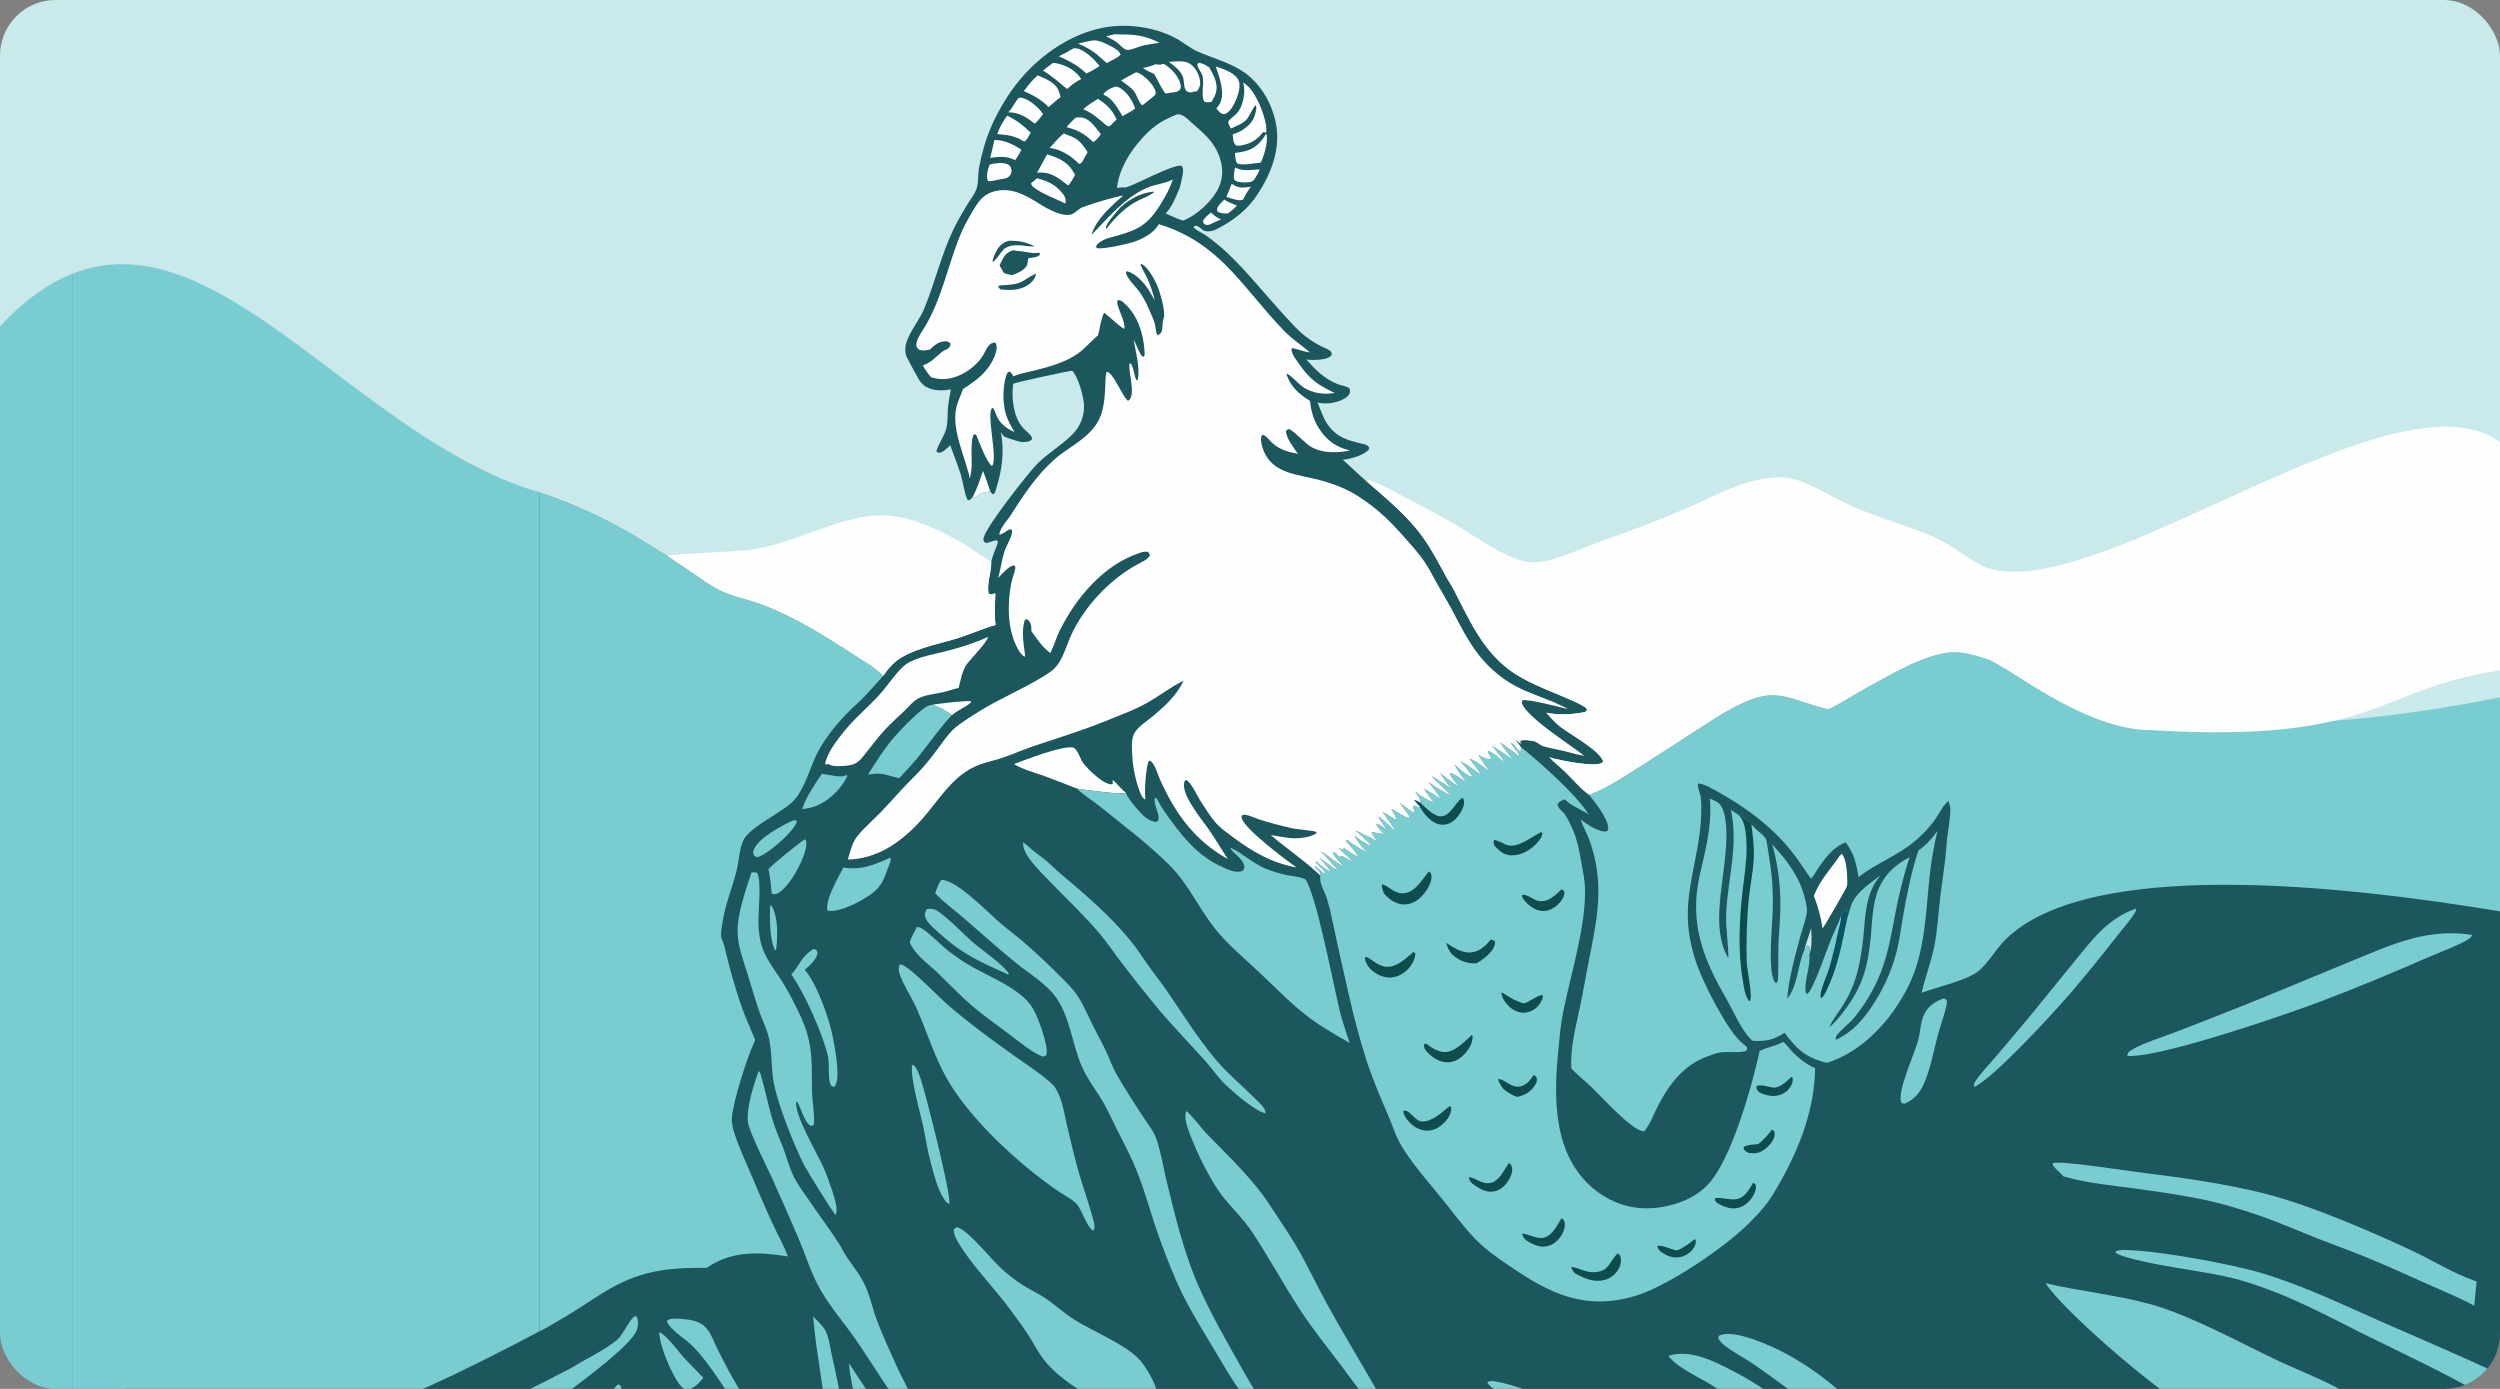<svg width="180" height="100" viewBox="0 0 180 100" fill="none" xmlns="http://www.w3.org/2000/svg">
<rect x="0" y="0" width="180" height="100" fill="#808080" stroke="none"/>
<g clip-path="url(#clip0_2068_55050)">
<path d="M9 -4H181V42.22V48.815V66.156V87.331V89.08V91.094V93.153V94.387V98.498V104H163.779H160.607H157.05H151.656H134.802H131.089H82.247H80.622H50.937H46.831H44.916H42.734H36.576H34.783H32.759H30.789H20.09H18.578H9V102.145V100.179V95.792V35.511V-4Z" fill="#1B575D"/>
<path d="M130.406 66.826L130.396 66.792C130.44 67.422 130.486 68.14 130.268 68.741C130.214 68.498 130.331 68.419 130.315 68.216L130.121 68.071C130.037 68.151 129.999 68.364 129.963 68.48L129.905 68.427C130.044 67.879 130.242 67.364 130.406 66.826Z" fill="#C9E9EA"/>
<path d="M87.184 15.303C87.228 15.34 87.272 15.376 87.315 15.413C87.512 15.586 87.674 15.692 87.914 15.801C87.64 15.906 87.377 16.037 87.112 16.161C86.981 16.206 86.871 16.227 86.746 16.148C86.635 16.078 86.634 16.02 86.623 15.903C86.727 15.661 86.991 15.477 87.184 15.303Z" fill="#FEFEFE"/>
<path d="M88.154 14.365C88.387 14.551 88.776 14.675 89.054 14.801C88.856 15.031 88.65 15.198 88.402 15.368C88.173 15.387 87.948 15.356 87.732 15.279C87.686 15.226 87.634 15.194 87.631 15.12C87.623 14.834 87.97 14.555 88.154 14.365Z" fill="#FEFEFE"/>
<path d="M70.78 33.905C70.961 34.382 71.131 34.862 71.29 35.346C71.193 35.411 71.168 35.42 71.049 35.42C70.773 35.421 70.462 35.648 70.24 35.801C70.147 35.804 70.128 35.807 70.042 35.762C70.363 35.165 70.555 34.542 70.78 33.905Z" fill="#FEFEFE"/>
<path d="M55.459 65.162L55.574 65.24C56.05 66.127 55.989 67.42 55.886 68.39L55.867 68.412L55.799 68.405C55.41 67.684 55.405 65.987 55.459 65.162Z" fill="#79CDD0"/>
<path d="M88.687 13.225C89.156 13.573 89.506 13.523 90.054 13.445C89.849 13.736 89.668 14.015 89.516 14.337L89.487 14.386C89.191 14.507 88.617 14.269 88.302 14.18C88.422 13.859 88.558 13.543 88.687 13.225Z" fill="#FEFEFE"/>
<path d="M67.131 50.741C67.463 50.673 69.7 50.41 69.91 50.496L69.917 50.574C69.499 50.939 68.953 51.127 68.535 51.493C68.171 51.229 67.8 50.984 67.373 50.832C67.292 50.803 67.212 50.772 67.131 50.741Z" fill="#FEFEFE"/>
<path d="M88.92 12.059C89.499 12.358 90.079 12.229 90.701 12.188C90.606 12.451 90.473 12.669 90.324 12.904C90.305 12.925 90.285 12.947 90.265 12.968C90.08 13.154 89.75 13.143 89.508 13.132C89.269 13.121 89.02 13.104 88.851 12.917C88.804 12.655 88.886 12.324 88.92 12.059Z" fill="#FEFEFE"/>
<path d="M71.865 11.751C71.992 11.693 72.395 11.761 72.527 11.815C72.676 11.876 72.774 12.008 72.815 12.162C72.857 12.321 72.823 12.482 72.727 12.614C72.548 12.859 72.353 12.857 72.077 12.897C71.786 12.944 71.433 13.078 71.143 13.033C71.134 13.019 71.123 13.007 71.115 12.992C70.978 12.715 71.138 12.15 71.239 11.88C71.382 11.762 71.683 11.77 71.865 11.751Z" fill="#FEFEFE"/>
<path d="M74.651 12.835C75.456 13.035 76.043 13.309 76.557 13.994C76.685 14.164 76.757 14.396 76.729 14.606L76.664 14.641L76.54 14.578C75.862 14.242 75.178 14.015 74.546 13.575C74.393 13.468 74.268 13.38 74.235 13.192C74.376 13.092 74.501 12.994 74.62 12.868L74.651 12.835Z" fill="#FEFEFE"/>
<path d="M71.595 10.086C72.262 10.047 73.01 10.421 73.547 10.782C73.411 11.052 73.264 11.292 73.088 11.537C72.504 11.211 71.919 11.279 71.287 11.366C71.411 10.946 71.497 10.512 71.595 10.086Z" fill="#FEFEFE"/>
<path d="M77.466 8.464C77.599 8.452 77.733 8.44 77.865 8.458C78.487 8.541 78.901 9.211 79.26 9.668C79.125 9.839 78.909 10.161 78.702 10.227C78.124 9.647 77.58 9.361 76.79 9.152C76.999 8.898 77.213 8.674 77.466 8.464Z" fill="#FEFEFE"/>
<path d="M79.047 7.119C79.685 7.518 80.09 7.906 80.396 8.609C80.284 8.692 80.195 8.786 80.101 8.888C80.026 8.97 79.964 9.058 79.854 9.094C79.773 9.12 79.675 9.027 79.606 8.984C79.076 8.527 78.648 8.141 77.992 7.865C78.308 7.57 78.682 7.347 79.047 7.119Z" fill="#FEFEFE"/>
<path d="M78.622 2.923C79.043 2.828 79.624 3.14 79.991 3.334C80.241 3.467 80.59 3.642 80.676 3.927C80.573 4.121 80.004 4.354 79.792 4.491L79.773 4.513C79.748 4.52 79.723 4.537 79.697 4.533C79.63 4.523 79.063 3.98 78.952 3.895C78.53 3.576 78.112 3.333 77.618 3.143C77.953 3.048 78.278 2.977 78.622 2.923Z" fill="#FEFEFE"/>
<path d="M86.296 4.516L86.357 4.525C86.624 4.563 86.838 4.713 87.067 4.847C87.25 5.186 87.454 5.526 87.544 5.904C87.681 6.472 87.529 6.84 87.243 7.314C87.224 7.322 87.206 7.333 87.186 7.338C87.042 7.376 86.853 7.38 86.717 7.32C86.469 6.995 86.666 6.131 86.618 5.697C86.615 5.667 86.61 5.636 86.607 5.605C86.569 5.235 86.282 5.021 86.212 4.688C86.194 4.603 86.246 4.579 86.296 4.516Z" fill="#FEFEFE"/>
<path d="M73.371 7.028L73.455 7.035C73.502 7.038 73.567 7.039 73.615 7.052C74.162 7.19 74.807 7.76 75.102 8.219C74.923 8.459 74.743 8.678 74.532 8.891L74.459 8.879C73.934 8.435 73.287 8.066 72.588 8.088C72.951 7.745 73.046 7.348 73.371 7.028Z" fill="#FEFEFE"/>
<path d="M72.52 8.326C73.184 8.655 73.684 9.029 74.209 9.549C74.091 9.745 73.964 10.055 73.776 10.182L73.651 10.149C73.018 9.753 72.516 9.713 71.793 9.656C71.985 9.162 72.2 8.751 72.52 8.326Z" fill="#FEFEFE"/>
<path d="M91.157 9.628C91.189 9.691 91.184 9.672 91.203 9.753C91.301 10.176 90.995 11.35 90.757 11.714C90.228 11.746 89.604 11.932 89.089 11.778C88.937 11.559 88.944 11.272 88.919 11.014C89.167 10.983 89.415 10.947 89.656 10.884C90.36 10.701 90.807 10.237 91.157 9.628Z" fill="#FEFEFE"/>
<path d="M80.325 2.454C80.341 2.458 80.357 2.466 80.374 2.468C80.607 2.492 80.871 2.475 81.108 2.485C82.122 2.527 82.57 2.653 83.488 3.072L82.411 3.25C82.097 3.316 81.807 3.457 81.498 3.54C81.387 3.57 81.22 3.611 81.105 3.586C80.865 3.533 80.568 3.149 80.354 3.004C80.137 2.857 79.873 2.743 79.643 2.608L80.325 2.454Z" fill="#FEFEFE"/>
<path d="M80.318 6.231C80.428 6.239 80.528 6.268 80.624 6.323C81.129 6.607 81.561 7.263 81.724 7.815C81.449 8.028 81.126 8.191 80.824 8.363C80.526 7.867 80.076 7.054 79.512 6.851C79.497 6.846 79.482 6.841 79.467 6.836L79.467 6.741C79.671 6.489 80.013 6.322 80.318 6.231Z" fill="#FEFEFE"/>
<path d="M77.296 3.479C77.377 3.475 77.385 3.473 77.476 3.482C78.073 3.543 78.804 4.303 79.173 4.743C78.88 4.965 78.547 5.135 78.218 5.298C77.601 4.699 77.007 4.405 76.235 4.049C76.599 3.894 76.948 3.67 77.296 3.479Z" fill="#FEFEFE"/>
<path d="M84.165 4.453C84.658 4.434 85.301 4.315 85.723 4.622C86.092 4.891 86.34 5.368 86.401 5.814C86.444 6.129 86.37 6.326 86.182 6.574C86.117 6.57 86.066 6.572 86.003 6.592C85.943 6.612 85.881 6.636 85.818 6.643C85.086 6.728 85.349 5.867 85.133 5.441C84.923 5.026 84.526 4.728 84.165 4.453Z" fill="#FEFEFE"/>
<path d="M75.818 4.535C75.9 4.536 75.969 4.538 76.049 4.554C76.788 4.701 77.434 5.065 77.854 5.69C77.527 5.852 77.249 6.037 76.977 6.279C76.912 6.362 76.929 6.364 76.819 6.397C76.256 5.935 75.719 5.462 75.096 5.079C75.325 4.882 75.573 4.71 75.818 4.535Z" fill="#FEFEFE"/>
<path d="M57.149 59.05C57.225 59.046 57.262 59.058 57.333 59.08L57.371 59.181C57.351 59.233 57.343 59.259 57.319 59.306C56.926 60.062 55.329 61.464 54.529 61.725C54.449 61.688 54.315 61.652 54.275 61.571C54.212 61.446 54.224 61.304 54.276 61.177C54.629 60.3 56.316 59.429 57.149 59.05Z" fill="#79CDD0"/>
<path d="M81.774 5.214C81.792 5.214 81.81 5.211 81.828 5.213C82.075 5.243 82.483 5.586 82.65 5.758C82.884 5.998 83.238 6.405 83.212 6.766C83.205 6.867 82.383 7.46 82.252 7.579C82.013 7.44 81.841 6.828 81.659 6.582C81.441 6.287 81.017 6.026 80.722 5.806C81.05 5.583 81.425 5.405 81.774 5.214Z" fill="#FEFEFE"/>
<path d="M76.593 9.604C76.772 9.707 76.982 9.754 77.172 9.835C77.725 10.069 77.99 10.473 78.309 10.949C78.191 11.142 78.095 11.348 77.985 11.545C77.91 11.679 77.854 11.765 77.704 11.808L77.578 11.692C77.06 11.181 76.312 10.735 75.58 10.649C75.915 10.295 76.21 9.91 76.593 9.604Z" fill="#FEFEFE"/>
<path d="M83.195 4.622C83.226 4.628 83.258 4.634 83.289 4.641C83.469 4.683 83.613 4.638 83.79 4.598C83.814 4.612 83.838 4.626 83.862 4.641C84.329 4.923 84.88 5.519 84.999 6.073C85.031 6.221 85.025 6.349 84.935 6.476C84.814 6.649 84.399 6.655 84.199 6.685C84.108 6.708 84.024 6.738 83.93 6.725C83.788 6.705 83.238 5.534 83.101 5.33C82.813 5.203 82.553 5.07 82.289 4.899C82.596 4.824 82.91 4.762 83.195 4.622Z" fill="#FEFEFE"/>
<path d="M75.394 11.116C75.425 11.124 75.456 11.131 75.486 11.141C76.377 11.423 76.98 11.735 77.408 12.601C77.26 12.846 77.12 13.109 76.938 13.332L76.857 13.322C76.138 12.759 75.636 12.359 74.668 12.423C74.927 11.999 75.138 11.544 75.394 11.116Z" fill="#FEFEFE"/>
<path d="M74.715 5.425C75.045 5.565 75.399 5.71 75.695 5.913C76.118 6.204 76.262 6.517 76.358 6.998C76.058 7.219 75.776 7.476 75.491 7.715C74.983 7.158 74.391 6.869 73.717 6.556C74.025 6.16 74.33 5.749 74.715 5.425Z" fill="#FEFEFE"/>
<path d="M87.538 4.795C87.968 4.92 88.466 5.094 88.824 5.367C89.056 5.544 89.213 5.759 89.24 6.053C89.293 6.619 88.915 7.488 88.573 7.928C88.445 8.056 88.3 8.226 88.101 8.215C87.871 8.202 87.714 7.964 87.578 7.804C87.676 7.691 87.77 7.577 87.839 7.442C88.226 6.681 87.792 5.546 87.538 4.795Z" fill="#FEFEFE"/>
<path d="M44.885 104.067C44.321 103.289 43.709 101.82 43.869 100.842C43.931 100.466 44.169 99.95 44.459 99.703C44.539 99.693 44.567 99.665 44.633 99.726C44.95 100.015 44.775 102.31 45.326 103.213C45.498 103.494 45.68 103.778 45.836 104.067H44.885Z" fill="#79CDD0"/>
<path d="M59.172 55.718C59.542 55.749 60.504 55.996 60.786 55.867C60.861 55.832 60.909 55.817 60.99 55.802L61.003 55.891C60.657 56.61 59.99 57.343 59.307 57.749C58.8 58.058 58.343 58.191 57.757 58.261C58.038 57.366 58.653 56.496 59.172 55.718Z" fill="#79CDD0"/>
<path d="M47.462 95.903C48.037 96.159 48.821 97.3 49.273 97.785C49.72 98.265 50.185 98.727 50.639 99.201C50.503 99.379 50.344 99.534 50.188 99.694C49.962 99.861 49.749 100.039 49.464 100.079C49.287 100.029 49.181 99.961 49.054 99.826C48.403 99.127 47.455 96.812 47.462 95.903Z" fill="#79CDD0"/>
<path d="M57.964 60.424C57.968 60.427 57.972 60.429 57.975 60.432C58.11 60.615 58.053 60.92 58.007 61.13C57.803 62.057 56.872 63.787 56.051 64.29C55.874 64.398 55.759 64.388 55.565 64.34C55.494 63.749 55.477 63.157 55.323 62.58C55.601 62.262 57.58 60.637 57.964 60.424Z" fill="#79CDD0"/>
<path d="M89.501 5.944C89.987 6.178 90.419 6.946 90.644 7.423C90.853 7.864 91.311 9.111 91.145 9.572C91.074 9.528 91.036 9.475 90.942 9.525C90.885 9.555 90.763 9.725 90.712 9.78C90.341 10.177 89.919 10.362 89.393 10.465C89.273 10.489 89.067 10.53 88.965 10.442C88.775 10.279 88.778 9.914 88.754 9.68C89.009 9.591 89.236 9.504 89.467 9.358C89.86 9.094 90.189 8.789 90.335 8.325C90.398 8.125 90.516 7.771 90.415 7.58C90.228 7.682 89.964 8.411 89.707 8.651C89.398 8.939 89.003 9.087 88.622 9.253C88.566 9.136 88.471 8.983 88.441 8.859C88.437 8.845 88.433 8.759 88.448 8.737C88.686 8.397 89.059 8.311 89.328 7.739C89.559 7.247 89.68 6.465 89.501 5.944Z" fill="#FEFEFE"/>
<path d="M66.736 65.443C66.889 65.438 67.057 65.43 67.209 65.461C67.486 65.516 67.818 65.822 68.034 65.997C68.72 66.552 69.329 67.207 69.99 67.792C70.67 68.395 72.207 69.423 72.631 70.093L72.59 70.169C70.479 69.207 69.332 68.737 67.553 67.125C67.219 66.822 66.789 66.478 66.625 66.048C66.538 65.824 66.637 65.641 66.736 65.443Z" fill="#79CDD0"/>
<path d="M132.602 61.48C132.618 61.495 132.636 61.507 132.65 61.524C132.964 61.929 133.002 63.032 133.006 63.538C133.007 63.667 132.993 63.782 132.939 63.9C132.826 64.149 131.325 66.751 131.223 66.849C131.113 66.062 130.891 65.244 130.598 64.505C130.953 63.563 131.595 62.794 132.193 62.001C132.352 61.791 132.377 61.658 132.602 61.48Z" fill="#FEFEFE"/>
<path d="M65.681 76.662C65.774 76.697 65.837 76.728 65.897 76.812C66.098 77.096 66.227 77.488 66.333 77.819C66.686 78.926 68.484 85.959 68.353 86.676C68.167 86.633 68.093 86.514 67.992 86.362C67.466 85.571 67.229 84.489 66.983 83.582C66.765 82.781 66.653 81.958 66.483 81.146C66.279 80.172 65.499 77.532 65.681 76.662Z" fill="#79CDD0"/>
<path d="M61.125 98.154C62.465 100.131 63.699 102.239 65.239 104.067H62.656C62.014 102.166 61.286 100.168 61.125 98.154Z" fill="#79CDD0"/>
<path d="M58.544 68.338C58.582 68.341 58.638 68.343 58.673 68.354C58.798 68.394 58.809 68.45 58.862 68.559C58.842 69.061 58.282 69.511 57.946 69.833C58.717 70.697 59.456 72.724 59.769 73.861C59.982 74.636 60.584 77.459 60.134 78.169C60.085 78.246 60.056 78.231 59.974 78.248L59.806 78.123C59.579 77.5 59.745 76.732 59.613 76.075C59.319 74.613 57.887 71.403 56.971 70.16C57.633 69.464 57.602 68.966 58.544 68.338Z" fill="#79CDD0"/>
<path d="M64.1 61.756L64.136 61.792C64.137 61.855 64.139 61.867 64.125 61.937C64.081 62.161 63.966 62.403 63.89 62.619C63.622 63.38 63.394 63.9 62.715 64.38C62 64.884 60.495 65.722 59.581 65.565C59.362 64.849 60.393 63.116 60.725 62.458C62.011 62.689 62.943 62.254 64.1 61.756Z" fill="#79CDD0"/>
<path d="M139.924 71.889C140.077 71.922 140.085 71.91 140.175 72.034C140.185 72.19 140.166 72.322 140.131 72.473C139.975 73.148 139.715 73.813 139.535 74.486C139.245 75.576 139.045 76.713 138.632 77.766C138.322 78.558 137.936 79.117 137.133 79.469C136.983 79.446 136.972 79.456 136.871 79.345C136.628 78.479 137.828 75.919 138.096 74.948C138.269 74.325 138.266 73.639 138.535 73.047C138.814 72.435 139.32 72.117 139.924 71.889Z" fill="#79CDD0"/>
<path d="M58.548 94.788C58.848 95.097 59.268 95.453 59.449 95.844C59.713 96.416 59.786 97.128 59.928 97.742C60.419 99.851 60.725 102.021 61.452 104.067H60.079C59.56 102.363 59.349 100.773 59.092 99.023C58.885 97.608 58.655 96.216 58.548 94.788Z" fill="#79CDD0"/>
<path d="M115.654 104.067C114.601 103.38 113.513 102.75 112.393 102.177C111.482 101.716 110.516 101.298 109.572 100.909C108.971 100.661 108.326 100.442 107.757 100.127C107.511 99.99 107.295 99.834 107.117 99.613L107.107 99.518C107.258 99.403 107.49 99.431 107.668 99.459C109.855 99.794 116.278 102.584 117.99 104.067H115.654Z" fill="#79CDD0"/>
<path d="M73.005 55.014C73.881 54.689 76.467 53.658 77.302 53.828C77.639 54.036 77.765 54.646 78.005 54.961C78.332 55.388 79.523 56.564 80.067 56.463L80.127 56.419L80.096 56.212L80.147 56.177L80.199 56.215L80.153 56.234L80.233 56.246C80.497 56.517 80.739 56.811 81.028 57.05C81.042 57.062 81.053 57.076 81.065 57.089C80.68 57.237 78.105 56.865 77.546 56.78C76.773 56.474 75.998 56.175 75.219 55.885C74.486 55.619 73.676 55.42 73.005 55.014Z" fill="#FEFEFE"/>
<path d="M153.786 65.416C153.803 65.499 153.804 65.535 153.756 65.633C153.545 66.063 152.836 66.87 152.531 67.26C151.372 68.745 150.161 70.252 148.939 71.663C147.68 73.115 143.519 77.637 142.146 78.258C142.127 78.206 142.124 78.138 142.115 78.079C142.152 77.995 142.185 77.922 142.234 77.844C142.577 77.303 143.085 76.796 143.496 76.317C144.227 75.462 144.954 74.603 145.678 73.739C146.875 72.3 148.045 70.827 149.233 69.379C149.921 68.541 150.598 67.649 151.368 66.926C152.136 66.205 152.923 65.726 153.786 65.416Z" fill="#79CDD0"/>
<path d="M177.981 67.311C177.943 67.434 177.918 67.483 177.784 67.579C177.192 68 175.661 68.564 174.972 68.864C172.351 70.006 169.646 71.142 166.995 72.14C164.264 73.166 155.442 76.19 153.161 76.025C153.174 75.942 153.218 75.849 153.249 75.764C153.359 75.678 153.456 75.605 153.578 75.536C154.426 75.062 155.472 74.754 156.366 74.411C157.96 73.8 159.552 73.18 161.142 72.55C163.78 71.497 166.406 70.378 169.04 69.305C170.563 68.685 172.112 67.984 173.662 67.578C175.209 67.171 176.605 67.1 177.981 67.311Z" fill="#79CDD0"/>
<path d="M28.042 105.269C28.851 104.631 40.48 98.903 41.357 98.361C42.389 97.723 43.465 97.251 44.418 96.482C44.872 96.115 45.372 94.88 45.729 94.765C45.808 94.792 45.834 94.78 45.872 94.864C45.982 95.102 45.935 95.584 45.829 95.82C44.943 97.782 35.263 104.168 33.451 105.269H28.042Z" fill="#79CDD0"/>
<path d="M55.078 104.067C54.439 103.037 53.683 102.132 52.982 101.148C51.98 99.743 50.754 97.59 49.413 96.517C49.105 96.271 48.01 95.494 48.034 95.082C48.291 94.869 48.935 94.948 49.256 94.978C49.88 95.036 50.493 95.173 50.904 95.683C51.255 96.117 51.402 96.624 51.649 97.114C52.103 98.017 52.568 98.937 53.092 99.802C53.367 100.256 53.716 100.684 54.031 101.112C54.754 102.093 55.508 103.07 56.206 104.067H55.078Z" fill="#79CDD0"/>
<path d="M62.49 55.785C62.54 55.697 62.593 55.61 62.649 55.524C63.112 54.803 63.576 54.075 64.108 53.402C64.594 52.786 66.04 51.283 66.688 50.887C66.82 50.806 66.981 50.774 67.131 50.741C67.212 50.772 67.292 50.803 67.373 50.832C67.8 50.984 68.171 51.229 68.535 51.493C67.682 52.386 67.013 53.365 66.252 54.327C65.782 54.922 65.263 55.473 64.749 56.029C63.783 55.838 63.539 55.551 62.49 55.785Z" fill="#79CDD0"/>
<path d="M180.172 101.205C178.871 100.51 177.645 99.786 176.323 99.098C174.328 98.061 172.221 97.067 170.177 96.052C167.37 94.658 164.656 93.133 161.186 92.137C159.73 91.719 156.958 91.352 155.295 91.028C154.554 90.883 152.69 90.512 152.306 90.179L152.377 90.068C152.61 90.002 152.818 89.994 153.104 90.001C155.503 90.061 160.696 91.01 162.942 91.695C166.045 92.642 168.677 93.944 171.402 95.136C174.417 96.456 177.466 97.76 180.386 99.129L180.172 101.205Z" fill="#79CDD0"/>
<path d="M120.121 97.622C121.744 97.108 123.465 98.036 124.879 98.768C126.771 99.746 128.532 101.061 130.149 102.444C130.77 102.974 131.343 103.56 131.984 104.067H128.591C127.738 102.943 126.455 102.106 125.339 101.257C124.676 100.753 124.008 100.209 123.305 99.765C122.305 99.133 120.847 98.547 120.121 97.622Z" fill="#79CDD0"/>
<path d="M148.563 84.698C148.33 84.402 147.839 84.078 147.773 83.777C147.895 83.725 147.97 83.718 148.151 83.713C149.157 83.687 152.952 84.272 154.165 84.423C157.137 84.794 160.307 85.237 163.117 85.954C166.456 86.805 170.954 88.774 173.744 90.084C175.24 90.787 176.503 91.622 178.19 92.222C178.233 92.237 178.274 92.252 178.318 92.267L178.138 94.011C177.21 93.494 176.068 93.029 175.029 92.565C173.451 91.86 171.887 91.143 170.247 90.474C169.12 90.014 167.937 89.593 166.794 89.143C165.436 88.609 164.142 88.029 162.721 87.537C161.364 87.067 159.882 86.613 158.366 86.313C156.892 86.022 155.357 85.795 153.851 85.591C152.146 85.36 150.303 85.188 148.708 84.739L148.563 84.698Z" fill="#79CDD0"/>
<path d="M134.221 104.067C133.621 103.537 133.024 102.963 132.376 102.492C131.461 101.826 130.497 101.229 129.568 100.585C128.444 99.805 127.354 98.977 126.227 98.2C125.579 97.753 124.856 97.405 124.233 96.925C124.03 96.769 123.842 96.6 123.72 96.373C123.717 96.243 123.723 96.249 123.808 96.149C124.614 95.804 126.136 96.376 126.912 96.684C130 97.908 132.68 100.141 134.926 102.545C135.364 103.014 135.908 103.503 136.216 104.067H134.221Z" fill="#79CDD0"/>
<path d="M73.658 60.669C73.7 60.684 73.715 60.687 73.757 60.714C73.962 60.847 74.151 61.061 74.344 61.216C74.705 61.505 75.093 61.769 75.443 62.07C75.729 62.316 75.987 62.593 76.277 62.836C78.138 64.399 80.055 66.027 81.568 67.946C81.957 68.439 82.296 68.975 82.66 69.488C83.117 70.132 83.615 70.75 84.06 71.403C85.19 73.063 86.235 74.737 87.529 76.285C88.326 77.24 89.321 78.062 90.202 78.94C90.468 79.205 90.79 79.48 91.005 79.786C91.084 79.899 91.108 80.029 91.131 80.163C90.355 80.011 88.758 78.607 88.175 78.033C87.646 77.512 87.223 76.881 86.726 76.328C85.481 74.943 84.162 73.603 82.992 72.154C82.203 71.185 81.43 70.204 80.671 69.211C80.169 68.544 79.701 67.847 79.162 67.209C78.099 65.951 76.886 64.805 75.738 63.624C75.237 63.108 74.713 62.596 74.268 62.029C73.952 61.627 73.66 61.198 73.658 60.669Z" fill="#79CDD0"/>
<path d="M66.014 66.753C66.081 66.755 66.131 66.755 66.198 66.768C66.576 66.842 67.877 68.169 68.32 68.497C68.883 68.915 69.441 69.308 70.056 69.647C71.129 70.239 72.272 70.731 73.265 71.454C73.742 71.801 74.091 72.156 74.396 72.661C74.745 73.238 75.5 75.318 75.351 75.935C75.234 76.062 75.22 76.048 75.046 76.069C74.156 75.679 73.42 75.034 72.651 74.452C71.764 73.781 70.837 73.147 69.993 72.422C69.098 71.654 68.296 70.796 67.444 69.983C66.751 69.323 65.873 68.744 65.5 67.832C65.633 67.455 65.818 67.101 66.014 66.753Z" fill="#79CDD0"/>
<path d="M71.133 45.858C71.126 46.18 69.901 47.438 69.659 47.758C69.261 48.284 69.186 48.913 69.02 49.535C68.651 49.603 68.287 49.749 67.919 49.835C67.35 49.969 66.713 50.003 66.181 50.257C65.756 50.46 65.496 50.816 65.166 51.136C64.694 51.593 64.192 52.029 63.744 52.51C63.222 53.071 62.764 53.682 62.292 54.283C61.908 54.772 61.675 55.047 61.026 55.12C60.664 55.16 59.936 55.235 59.656 55.012C59.608 54.976 59.518 55.064 59.425 55.042C59.408 54.899 59.464 54.756 59.514 54.624C59.795 53.882 60.317 53.228 60.811 52.617C61.559 51.69 62.462 50.952 63.267 50.082C63.828 49.474 64.279 48.759 64.849 48.168C65.05 47.959 65.277 47.77 65.538 47.642C66.321 47.26 67.216 47.11 68.055 46.899C69.079 46.641 70.177 46.305 71.133 45.858Z" fill="#FEFEFE"/>
<path d="M84.737 8.239C84.861 8.231 84.961 8.233 85.078 8.282C85.375 8.407 85.605 8.668 85.844 8.877C86.646 9.58 87.363 10.155 87.76 11.178C88.057 11.945 88.1 12.711 87.759 13.476C87.323 14.453 86.173 15.501 85.182 15.886C84.75 15.758 84.339 15.555 83.928 15.371C84.396 14.869 84.626 14.265 84.892 13.642C84.994 13.348 85.067 13.025 85.126 12.72C85.174 12.475 85.234 12.16 85.087 11.941C84.517 11.743 81.38 13.533 80.969 13.499C80.763 13.482 80.617 13.501 80.413 13.534C80.492 13.025 80.592 12.607 80.798 12.134C81.121 11.392 81.491 10.829 82.01 10.211C82.849 9.212 83.53 8.717 84.737 8.239Z" fill="#C9E9EA"/>
<path d="M85.409 80.001C85.647 80.1 86.593 81.338 86.872 81.623C88.254 83.038 89.693 84.412 90.892 85.993C91.223 86.429 91.515 86.913 91.82 87.369C92.466 88.334 93.121 89.305 93.679 90.324C94.319 91.489 94.892 92.691 95.53 93.857C96.711 96.016 97.999 98.12 99.218 100.257C99.431 100.63 100.002 101.591 99.888 102.001C99.822 101.987 99.759 101.973 99.695 101.949C99.301 101.797 98.883 101.292 98.611 100.98C97.855 100.114 97.19 99.144 96.495 98.229C95.517 96.943 94.482 95.652 93.599 94.3C92.394 92.453 91.353 90.504 90.129 88.67C89.541 87.788 88.728 87.006 88.058 86.18C87.379 85.344 86.391 83.448 85.99 82.435C85.753 81.836 85.15 80.602 85.409 80.001Z" fill="#79CDD0"/>
<path d="M54.108 62.813C54.258 62.803 54.373 62.793 54.519 62.843C54.838 63.417 54.593 65.649 54.605 66.414C54.609 66.873 54.659 67.326 54.756 67.774C55.024 68.978 55.843 69.873 56.462 70.908C56.918 71.67 57.337 72.505 57.708 73.312C57.856 73.637 57.981 73.97 58.085 74.311C58.188 74.652 58.268 74.999 58.326 75.351C58.501 76.429 58.429 77.53 58.468 78.618C58.492 79.308 58.607 80 58.617 80.688C58.619 80.79 58.616 80.878 58.573 80.972C58.541 81.043 58.491 81.043 58.424 81.069C57.894 80.885 57.694 79.755 57.378 79.31L57.327 79.344C57.212 80.302 58.814 83.018 59.256 83.979C59.511 84.535 59.705 85.122 59.908 85.699C60.034 86.143 60.388 87.058 60.167 87.488L60.154 87.453L60.161 87.47C59.979 87.337 58.116 84.312 57.905 83.9C57.156 82.434 55.902 79.303 55.671 77.71C55.517 76.648 55.585 75.475 55.287 74.448C55.144 73.957 54.907 73.49 54.734 73.008C54.408 72.102 54.153 71.196 53.871 70.278C53.566 69.281 53.159 68.273 53.111 67.222C53.048 65.854 53.683 64.123 54.108 62.813Z" fill="#79CDD0"/>
<path d="M54.617 77.108C54.699 77.186 54.738 77.255 54.77 77.362C55.11 78.501 55.323 79.681 55.682 80.821C55.88 81.453 56.167 82.054 56.397 82.676C56.623 83.284 56.79 83.937 57.06 84.526C57.431 85.337 58.032 86.09 58.534 86.83C59.121 87.698 59.764 88.543 60.33 89.422C60.574 89.8 60.769 90.21 61.02 90.583C61.326 91.04 61.672 91.467 61.957 91.94C62.646 93.081 62.708 93.911 63.139 95.064C63.557 96.18 64.082 97.293 64.569 98.383C65.041 99.44 66.136 101.26 66.267 102.411C66.279 102.525 66.286 102.541 66.216 102.634C66.064 102.611 65.975 102.483 65.873 102.379C64.181 100.625 62.985 98.415 61.599 96.428C60.67 95.098 59.491 93.778 58.78 92.319C58.264 91.259 57.903 90.102 57.433 89.016C56.824 87.61 56.214 86.202 55.579 84.808C55.218 84.016 53.964 81.533 53.857 80.828C53.703 79.811 54.286 78.081 54.617 77.108Z" fill="#79CDD0"/>
<path d="M83.911 104.067C82.96 103.26 82.008 102.573 80.931 101.937C79.403 101.035 77.78 100.269 76.396 99.138C76.163 98.951 75.942 98.752 75.731 98.54C75.521 98.328 75.323 98.106 75.138 97.871C74.737 97.364 74.45 96.77 74.104 96.225C73.663 95.529 73.157 94.86 72.666 94.198C71.623 92.79 70.381 91.532 69.392 90.078C69.141 89.71 68.734 89.119 68.676 88.669C68.666 88.588 68.671 88.578 68.682 88.508C68.78 88.404 68.798 88.399 68.937 88.364C69.767 88.608 71.449 90.793 72.239 91.466C72.681 91.843 73.162 92.238 73.658 92.541C74.214 92.881 74.814 93.162 75.352 93.53C76.057 94.013 76.692 94.621 77.423 95.064C78.665 95.819 80.931 96.787 81.914 97.761C82.302 98.146 82.617 98.653 82.875 99.132C83.256 99.84 83.45 100.643 83.752 101.387C84.12 102.291 84.579 103.158 84.933 104.067H83.911Z" fill="#79CDD0"/>
<path d="M147.276 92.391C149.848 92.994 152.745 93.277 155.183 94.005C157.977 94.839 161.633 96.858 164.166 98.041C165.413 98.622 166.792 99.161 167.976 99.769C170.028 100.821 172.213 101.967 173.963 103.133L173.545 107.184C170.797 106.52 168.28 105.387 165.8 104.503C164.31 103.972 162.728 103.522 161.194 103.028C159.715 102.552 158.583 102.026 157.474 101.356C154.665 99.658 148.542 94.324 147.276 92.391Z" fill="#79CDD0"/>
<path d="M67.784 63.342C67.81 63.344 67.835 63.346 67.86 63.349C69.043 63.502 71.115 65.688 72.076 66.507C72.556 66.916 73.065 67.29 73.547 67.698C74.493 68.512 75.406 69.361 76.287 70.246C76.694 70.657 77.13 71.066 77.47 71.536C77.969 72.23 78.304 73.064 78.682 73.827C79.011 74.489 79.386 75.138 79.692 75.81C79.921 76.314 80.105 76.838 80.378 77.322C80.927 78.294 81.566 79.261 82.167 80.204C82.56 80.82 83.043 81.364 83.279 82.068C83.602 83.027 83.764 84.079 84.002 85.064C84.582 87.46 85.202 90.016 86.165 92.289C87.117 94.537 88.334 96.582 89.516 98.709C89.959 99.506 90.529 100.338 90.859 101.184C90.92 101.34 90.977 101.48 90.95 101.65C90.839 101.738 90.844 101.735 90.702 101.728C89.324 100.485 88.492 98.962 87.556 97.39C86.735 96.012 85.871 94.648 85.156 93.211C84.515 91.923 83.983 90.523 83.49 89.173C82.827 87.356 82.373 85.438 81.581 83.672C81.222 82.871 80.817 82.116 80.424 81.334C80.102 80.692 79.813 80.032 79.455 79.409C78.954 78.535 78.316 77.742 77.905 76.817C77.201 75.232 77.077 73.381 76.103 71.914C75.411 70.872 74.118 70.119 73.15 69.334C71.846 68.277 70.617 67.161 69.348 66.066C68.699 65.507 67.971 64.992 67.386 64.367L67.329 64.305C67.455 63.993 67.57 63.6 67.784 63.342Z" fill="#79CDD0"/>
<path d="M64.781 69.424C64.855 69.442 64.886 69.448 64.953 69.471C65.58 69.689 67.649 71.84 68.328 72.425C69.802 73.692 71.373 74.838 72.952 75.968C73.883 76.635 74.931 77.287 75.767 78.068C75.952 78.24 76.067 78.456 76.175 78.68C76.523 79.394 76.638 80.231 76.817 81C77.047 81.984 77.286 82.975 77.543 83.953C77.913 85.355 78.46 86.728 78.794 88.141C78.835 88.312 78.793 88.447 78.738 88.608C78.246 88.43 77.932 87.106 77.487 86.655C77.179 86.343 76.71 86.111 76.344 85.869C75.905 85.574 75.475 85.266 75.054 84.944C72.578 83.072 69.578 80.212 68.088 77.503C67.233 75.949 66.728 74.275 66.019 72.657C65.648 71.811 65.072 70.992 64.774 70.128C64.679 69.85 64.7 69.704 64.781 69.424Z" fill="#79CDD0"/>
<path d="M77.546 56.78C78.105 56.865 80.68 57.237 81.065 57.089C81.219 57.487 81.686 58.03 81.972 58.356C82.307 58.737 82.727 59.149 83.259 59.182C83.753 58.952 82.951 57.906 83.169 57.429C83.28 57.441 83.385 57.668 83.433 57.758C83.693 58.252 84.025 58.69 84.352 59.14C85.381 60.554 86.413 61.704 88.04 62.441C88.468 62.635 88.991 62.885 89.458 62.708C89.521 62.639 89.571 62.609 89.587 62.513C89.673 61.968 88.866 61.486 88.584 61.104L88.637 61.052C89.522 61.468 90.217 62.177 91.146 62.55C91.633 62.748 92.133 62.9 92.648 63.006C93.077 63.092 93.502 63.102 93.909 63.276L93.978 63.306C94.764 64.315 96.053 71.139 96.474 72.83C96.665 73.594 96.937 74.351 97.18 75.1C96.209 74.529 95.208 73.976 94.304 73.301C93.02 72.343 91.898 71.169 90.736 70.073C89.608 69.009 88.35 67.986 87.396 66.757C86.284 65.323 85.525 63.619 84.244 62.334C82.679 60.764 80.867 59.419 79.146 58.026C78.621 57.6 78.02 57.265 77.546 56.78Z" fill="#79CDD0"/>
<path d="M123.112 57.503C123.348 57.607 123.653 57.707 123.826 57.905C124.077 58.193 124.173 58.665 124.229 59.036C124.686 62.091 122.855 66.296 124.44 69.003C124.458 67.921 124.235 66.861 124.286 65.767C124.409 63.151 125.173 60.985 124.63 58.308L125.17 58.671L125.257 58.636C125.271 58.65 125.284 58.665 125.299 58.679C125.764 59.143 126.669 59.461 126.907 60.108C126.924 60.126 126.94 60.143 126.957 60.161C127.114 60.334 127.175 60.422 127.21 60.649C127.372 61.705 127.565 62.731 127.615 63.801C127.649 64.41 127.656 65.02 127.637 65.63C127.602 66.678 127.257 69.911 127.789 70.725L127.899 70.774C128.002 70.673 128.009 70.587 128.016 70.446C128.056 69.652 128.016 68.843 128.047 68.045C128.081 67.176 128.171 66.305 128.185 65.437C128.212 63.9 128.032 62.253 127.59 60.785C128.634 61.93 129.512 63.023 129.919 64.552C130 64.859 130.106 65.24 130.098 65.559C130.084 66.085 129.756 66.93 129.614 67.45C129.254 68.775 128.768 70.547 128.681 71.917C129.463 70.922 129.409 69.545 129.905 68.427L129.963 68.48C129.999 68.364 130.037 68.151 130.121 68.071L130.315 68.216C130.331 68.419 130.214 68.498 130.268 68.741C130.389 69.578 129.828 70.771 130.036 71.531L130.11 71.561C130.252 71.46 130.332 71.32 130.41 71.168C130.947 70.122 131.334 68.917 131.763 67.821C132.007 67.198 132.32 66.591 132.548 65.965C132.548 65.908 132.544 65.937 132.585 65.849C132.693 65.623 132.968 65.566 133.187 65.498C133.443 64.358 134.465 63.751 135.321 63.072L135.353 63.094C134.263 64.333 134.306 66.147 134.136 67.693C134.062 68.363 133.952 69.046 133.801 69.703C133.543 70.827 133.14 71.72 132.502 72.676C132.233 73.079 131.929 73.469 131.725 73.91C131.715 73.931 131.706 73.953 131.697 73.974C132.142 73.611 132.495 73.167 132.837 72.709C134.122 70.99 134.497 69.561 134.697 67.45C134.794 66.418 134.81 65.337 135.132 64.344C135.527 63.125 136.371 62.286 137.499 61.716C137.319 62.189 137.196 62.689 137.06 63.177C135.961 67.1 136.325 69.688 133.586 73.173C133.219 73.64 132.72 73.991 132.331 74.439C132.218 74.569 132.158 74.665 132.166 74.838C132.277 74.837 132.243 74.85 132.336 74.802C133.38 74.257 134.057 73.514 134.716 72.549C134.923 72.248 135.116 71.939 135.296 71.622C135.476 71.305 135.643 70.981 135.795 70.649C135.947 70.318 136.086 69.98 136.209 69.637C136.333 69.294 136.442 68.946 136.536 68.594C136.762 67.755 136.857 66.902 137.007 66.049C137.287 64.447 137.609 62.775 138.127 61.231C138.703 60.836 139.088 60.384 139.497 59.823C139.243 60.877 139.038 62.075 138.925 63.154C138.641 65.84 138.61 68.634 137.359 71.093C136.156 73.456 134.139 75.693 131.552 76.526C130.056 76.174 129.389 75.573 128.491 74.36C127.715 74.879 127.12 74.988 126.199 74.941C126.184 74.928 126.168 74.916 126.153 74.903C125.413 74.272 124.768 72.727 124.267 71.861C122.833 69.378 121.828 67.024 122.195 64.092C122.296 63.284 122.5 62.488 122.682 61.695C122.998 60.316 123.237 58.922 123.112 57.503Z" fill="#79CDD0"/>
<path d="M133.187 65.498C133.179 65.52 133.171 65.543 133.164 65.565C132.973 66.14 132.873 66.756 132.748 67.348C132.471 68.667 132.175 69.899 131.594 71.127C131.488 71.351 131.354 71.72 131.138 71.849L131.077 71.818C131.004 71.395 131.581 70.129 131.724 69.64C131.982 68.758 132.175 67.863 132.372 66.966C132.438 66.665 132.577 66.268 132.548 65.965C132.548 65.908 132.544 65.937 132.585 65.849C132.693 65.623 132.968 65.566 133.187 65.498Z" fill="url(#paint0_linear_2068_55050)"/>
<path d="M125.17 58.671L125.257 58.636C125.271 58.65 125.284 58.665 125.299 58.679C125.764 59.143 126.668 59.461 126.907 60.108C126.614 59.87 126.354 59.621 126.095 59.346C126.206 60.163 126.313 60.972 126.271 61.8C126.219 62.825 125.995 63.841 125.896 64.862C125.767 66.325 125.722 67.79 125.763 69.257C125.78 69.788 126.207 71.76 125.996 72.076L125.917 72.049C125.633 71.706 125.568 71.082 125.492 70.657C125.122 68.566 125.224 66.342 125.456 64.24C125.575 63.166 125.765 62.05 125.752 60.97C125.745 60.319 125.702 59.178 125.207 58.706C125.195 58.694 125.182 58.683 125.17 58.671Z" fill="#0F4C4D"/>
<path d="M131.667 51.062C132.587 50.612 133.462 50.016 134.365 49.526C136.097 48.584 138.887 46.885 140.843 46.955C141.642 46.983 142.477 47.255 143.232 47.505C144.507 47.927 181.822 48.404 183.111 48.786V66.158C148.251 59.868 144.486 67.495 143.401 68.866C143.074 69.279 142.731 69.727 142.295 70.032C141.448 70.623 139.413 71.086 138.353 71.484C138.621 70.327 139.055 69.221 139.286 68.049C139.504 66.946 139.562 65.632 139.708 64.498C139.826 63.584 139.963 62.67 140.069 61.755C140.121 61.305 140.134 60.852 140.187 60.402C140.271 59.692 140.422 58.965 140.423 58.248C140.423 58.042 140.351 57.849 140.284 57.658C140.27 57.672 140.255 57.685 140.241 57.699C140.218 57.723 140.196 57.748 140.173 57.771C139.834 58.123 139.615 58.573 139.344 58.977C138.98 59.519 138.428 60.083 137.935 60.509C136.681 61.593 135.057 62.162 133.863 63.122C133.848 63.133 133.834 63.145 133.82 63.157C133.627 62.124 133.531 61.533 132.895 60.651C131.994 60.969 131.365 61.834 130.852 62.599C130.709 62.812 130.578 63.097 130.382 63.262C129.997 62.71 129.63 62.142 129.226 61.604C127.789 59.687 125.816 58.185 123.73 57.038C123.29 56.795 122.798 56.479 122.296 56.406L122.251 56.453C122.218 56.737 122.42 57.112 122.454 57.42C122.518 57.984 122.499 58.559 122.461 59.124C122.284 61.828 121.231 64.308 121.596 67.058C121.653 67.484 121.733 67.906 121.836 68.324C121.94 68.741 122.065 69.152 122.214 69.556C122.684 70.85 124.44 74.361 125.489 75.142C125.595 75.221 125.683 75.293 125.775 75.389C125.803 75.531 125.795 75.535 125.729 75.665C125.202 75.826 124.474 75.701 123.909 75.769C123.572 75.81 123.243 75.943 122.926 76.062C121.256 76.685 120.236 77.984 119.426 79.52C119.099 80.141 118.834 80.895 118.4 81.445C118.38 81.446 118.359 81.45 118.338 81.45C117.521 81.436 115.231 78.883 114.541 78.225C114.082 77.786 113.56 77.389 113.135 76.922C113.053 75.55 113.422 74.056 113.711 72.719C113.959 71.572 114.151 70.419 114.377 69.268C114.886 66.673 115.429 64.363 114.801 61.714C114.679 61.202 114.527 60.682 114.322 60.197C114.161 59.818 113.965 59.461 113.832 59.069L113.808 58.998C114.217 59.327 114.936 59.794 115.457 59.868C115.597 59.889 115.645 59.869 115.758 59.79C115.781 59.715 115.788 59.707 115.791 59.618C115.816 58.986 114.782 57.667 114.393 57.207C115.393 56.89 116.432 56.214 117.321 55.663C118.942 54.657 120.529 53.599 122.136 52.57C123.327 51.808 124.576 50.967 125.888 50.43C126.443 50.204 127.047 50.047 127.649 50.049C128.916 50.053 130.369 50.812 131.667 51.062Z" fill="#79CDD0"/>
<path d="M108.771 53.482C109.111 53.568 109.182 54.005 109.467 54.109C109.531 53.983 109.519 53.931 109.513 53.788C110.913 54.93 113.449 57.157 114.392 58.648C113.85 58.281 113.102 58.009 112.654 57.544C112.479 57.633 112.263 57.713 112.144 57.874C112.144 58.202 112.505 58.407 112.682 58.654C112.791 58.805 112.878 58.979 112.964 59.144C113.529 60.225 113.666 61.026 113.875 62.198C113.981 62.79 114.101 63.353 114.12 63.957C114.203 66.645 113.091 70.155 112.551 72.844C112.36 73.789 112.282 74.764 112.189 75.723C111.878 78.951 111.827 82.738 114.308 85.202C115.418 86.304 116.954 87.006 118.532 87C120.089 86.994 121.834 86.462 122.937 85.323C124.666 83.536 126.148 78.163 126.698 75.663C127.252 75.396 127.849 75.317 128.399 75.013L128.444 75.054C128.557 75.157 128.653 75.257 128.747 75.377C129.24 76.001 129.961 76.59 130.688 76.911C130.654 79.736 129.644 82.478 128.28 84.919C127.972 85.471 127.667 86.028 127.292 86.539C126.867 87.118 126.353 87.653 125.841 88.156C124.11 89.857 120.356 92.383 118.096 93.188C117.134 93.531 116.03 93.722 115.008 93.703C112.574 93.66 110.549 92.426 108.604 91.097C107.763 90.522 106.916 89.932 106.207 89.196C105.349 88.306 104.645 87.327 103.87 86.371C102.915 85.193 101.534 83.633 100.811 82.335C100.457 81.699 100.246 80.998 99.959 80.331C99.371 78.967 98.794 77.618 98.34 76.201C97.436 73.379 96.852 70.417 96.197 67.527C95.987 66.602 95.824 65.629 95.547 64.724C95.4 64.243 95.033 63.691 95.048 63.186C95.05 63.122 95.056 63.105 95.067 63.037C95.134 62.733 94.736 62.619 94.635 62.354C94.74 62.319 95.176 62.806 95.358 62.886L95.397 62.808C95.258 62.538 94.965 62.385 94.779 62.148C94.76 62.124 94.741 62.099 94.722 62.075L94.752 62.128L94.726 62.024L94.795 62.029C95.116 62.362 95.421 62.574 95.831 62.785C95.594 62.412 95.275 62.075 94.993 61.734C95.35 61.961 95.989 62.567 96.349 62.656C95.918 62.213 95.53 61.733 95.1 61.287C95.68 61.598 96.123 62.096 96.736 62.377C96.538 62.075 95.992 61.697 95.967 61.348L96.029 61.333C96.225 61.431 96.281 61.576 96.437 61.712L96.517 61.618C96.767 61.652 97.141 61.937 97.397 62.053C97.092 61.673 96.665 61.402 96.378 61.021L96.646 61.181C96.731 61.148 96.722 61.12 96.761 61.041C97.096 61.309 97.473 61.52 97.84 61.74C97.587 61.311 97.271 60.949 96.926 60.592L96.933 60.499L97.024 60.477C97.435 60.845 97.923 61.09 98.401 61.357C98.063 60.949 97.747 60.646 97.515 60.157C97.932 60.508 98.273 60.728 98.789 60.913C98.401 60.505 97.987 60.141 97.561 59.774C98.116 60.008 98.658 60.324 99.203 60.587C99.041 60.388 98.87 60.198 98.755 59.967L98.811 59.919C99.094 59.958 99.376 60 99.657 60.047C99.447 59.832 99.211 59.63 99.097 59.346L99.152 59.304C99.42 59.4 99.638 59.608 99.858 59.784C99.645 59.446 99.413 59.123 99.206 58.781C99.701 59.043 100.037 59.506 100.479 59.846C100.217 59.361 99.854 58.911 99.54 58.457C99.892 58.631 100.221 58.851 100.553 59.059C100.487 58.742 100.343 58.523 100.175 58.253C100.472 58.365 101.189 58.847 101.357 58.878C101.409 58.887 101.461 58.856 101.514 58.845C101.32 58.487 101.006 58.162 100.785 57.807C101.122 58.057 101.456 58.32 101.818 58.532C101.815 58.355 101.767 58.169 101.753 57.989C101.949 58.027 102.042 58.148 102.24 58.104C102.1 57.929 101.938 57.768 101.794 57.595C101.918 57.578 102.119 57.71 102.238 57.767L102.267 57.658C102.192 57.401 102.031 57.199 101.879 56.981C102.305 57.318 102.729 57.589 103.238 57.784C103.005 57.437 102.731 57.165 102.535 56.786C102.946 57.007 103.338 57.274 103.738 57.516C103.481 57.078 103.149 56.69 102.832 56.295C103.34 56.642 103.908 57.011 104.461 57.278C104.039 56.773 103.489 56.392 103.08 55.874C103.592 56.157 104.077 56.506 104.569 56.822C104.215 56.465 103.952 56.104 103.695 55.671C104.142 55.979 104.505 56.344 104.995 56.593C104.833 56.347 104.44 55.932 104.382 55.657C104.723 55.657 105.269 56.153 105.577 56.339C105.258 55.906 104.954 55.493 104.702 55.016C104.989 55.269 105.608 55.878 105.98 55.926C105.953 55.803 105.964 55.819 106.013 55.714L105.925 55.774C105.698 55.437 105.412 55.126 105.153 54.813C105.195 54.834 105.236 54.856 105.279 54.876C105.671 55.067 105.97 55.329 106.329 55.569C106.414 55.626 106.516 55.728 106.616 55.708C106.338 55.341 106.075 54.966 105.787 54.606C106.375 54.825 106.877 55.27 107.376 55.642C107.002 55.24 106.724 54.82 106.438 54.352L106.54 54.402C106.76 54.511 107.09 54.723 107.337 54.639C107.401 54.447 107.108 54.31 107.12 54.072C107.409 54.061 108.072 54.725 108.359 54.912C108.1 54.49 107.737 54.091 107.43 53.699C107.963 54.002 108.453 54.381 108.968 54.713C108.604 54.303 108.273 53.901 108.001 53.423C108.468 53.762 108.93 54.114 109.395 54.457C109.371 54.184 108.952 53.816 108.805 53.547L108.771 53.482Z" fill="#79CDD0"/>
<path d="M127.585 81.327C127.641 81.367 127.698 81.425 127.75 81.47C127.773 81.544 127.789 81.609 127.781 81.687C127.743 82.085 127.425 82.456 127.128 82.697C126.695 83.05 126.395 83.069 125.87 83.005C125.757 82.93 125.63 82.862 125.558 82.745C125.515 82.674 125.546 82.646 125.568 82.574C125.819 82.407 126.294 82.406 126.595 82.371C126.982 82.064 127.292 81.724 127.585 81.327Z" fill="#0F4C4D"/>
<path d="M122.01 89.218C122.062 89.263 122.075 89.258 122.09 89.318C122.141 89.513 122.013 89.753 121.907 89.908C121.686 90.232 121.29 90.463 120.904 90.519C120.348 90.6 119.935 90.383 119.507 90.063C119.406 89.928 119.348 89.882 119.332 89.712C119.57 89.598 120.347 89.963 120.662 90.013L120.744 90.026L120.798 90.005C121.256 89.83 121.633 89.523 122.01 89.218Z" fill="#0F4C4D"/>
<path d="M128.985 77.531L129.07 77.601C129.099 77.77 129.062 77.935 128.995 78.091C128.853 78.421 128.56 78.685 128.225 78.81C127.708 79.004 127.189 78.885 126.704 78.668C126.654 78.626 126.59 78.579 126.551 78.525C126.476 78.421 126.457 78.331 126.465 78.207C126.775 78.025 127.386 78.301 127.732 78.307C128.172 78.315 128.685 77.812 128.985 77.531Z" fill="#0F4C4D"/>
<path d="M110.425 77.404C110.441 77.411 110.459 77.416 110.475 77.424C110.573 77.474 110.634 77.565 110.655 77.673C110.69 77.846 110.581 78.043 110.488 78.183C110.179 78.653 109.754 78.865 109.226 78.98C108.834 78.835 108.542 78.657 108.229 78.387C108.072 78.186 107.95 77.983 107.869 77.741L107.902 77.685C108.435 77.754 108.767 78.325 109.439 78.224C109.894 78.155 110.183 77.756 110.425 77.404Z" fill="#0F4C4D"/>
<path d="M126.215 85.169C126.271 85.186 126.329 85.218 126.383 85.243C126.464 85.46 126.434 85.612 126.354 85.822C126.175 86.283 125.803 86.722 125.336 86.907C124.828 87.108 124.365 86.972 123.891 86.758C123.796 86.703 123.613 86.612 123.545 86.522C123.466 86.416 123.473 86.379 123.498 86.262C124.032 86.188 124.618 86.466 125.158 86.308C125.66 86.161 125.97 85.591 126.215 85.169Z" fill="#0F4C4D"/>
<path d="M108.103 71.458C108.218 71.489 108.164 71.465 108.274 71.538C108.736 71.844 109.176 72.095 109.713 72.247C110.184 72.108 110.563 71.738 111.015 71.635L111.087 71.692C111.101 71.858 111.017 71.991 110.947 72.136C110.884 72.241 110.819 72.349 110.736 72.44C110.489 72.71 110.121 72.899 109.753 72.916C109.343 72.934 108.936 72.73 108.642 72.456C108.387 72.219 108.106 71.814 108.103 71.458Z" fill="#0F4C4D"/>
<path d="M112.409 64.049C112.553 64.077 112.548 64.07 112.634 64.188C112.66 64.434 112.559 64.638 112.42 64.836C112.164 65.203 111.755 65.511 111.304 65.578C110.787 65.656 110.4 65.416 110.012 65.111C109.902 64.996 109.783 64.875 109.692 64.745C109.619 64.643 109.571 64.556 109.589 64.43C109.986 64.356 110.475 64.891 110.955 64.891C111.548 64.891 112.01 64.433 112.409 64.049Z" fill="#0F4C4D"/>
<path d="M112.427 87.712C112.553 87.783 112.608 87.843 112.646 87.987C112.72 88.264 112.607 88.612 112.475 88.853C112.255 89.252 111.899 89.601 111.448 89.715C110.884 89.857 110.389 89.618 109.922 89.329C109.749 89.181 109.653 89.067 109.595 88.848C109.751 88.71 110.606 89.254 111.163 89.113C111.775 88.958 112.12 88.209 112.427 87.712Z" fill="#0F4C4D"/>
<path d="M108.623 83.748C108.649 83.76 108.678 83.767 108.703 83.783C108.781 83.831 108.822 83.916 108.85 83.999C108.959 84.321 108.749 84.785 108.577 85.05C108.348 85.404 108.014 85.693 107.591 85.778C107.037 85.888 106.599 85.626 106.159 85.332C106.113 85.299 106.065 85.266 106.022 85.228C105.873 85.099 105.776 84.965 105.757 84.772C106.098 84.71 106.673 85.29 107.297 85.174C107.94 85.054 108.299 84.252 108.623 83.748Z" fill="#0F4C4D"/>
<path d="M102.238 57.767C102.604 58.103 103.214 58.782 103.743 58.776C104.036 58.772 104.275 58.579 104.463 58.372C104.733 58.073 104.935 57.707 105.254 57.458L105.353 57.495C105.456 57.726 105.423 57.92 105.334 58.151C105.164 58.589 104.797 59.088 104.355 59.28C104.318 59.297 104.281 59.311 104.243 59.323C104.205 59.336 104.166 59.346 104.127 59.354C104.087 59.363 104.048 59.369 104.008 59.373C103.968 59.378 103.928 59.38 103.888 59.38C103.848 59.38 103.808 59.379 103.768 59.375C103.728 59.371 103.689 59.365 103.65 59.357C103.61 59.349 103.571 59.34 103.533 59.328C103.495 59.316 103.457 59.302 103.42 59.286C102.892 59.067 102.525 58.58 102.24 58.104C102.1 57.929 101.938 57.768 101.794 57.595C101.918 57.578 102.119 57.71 102.238 57.767Z" fill="#0F4C4D"/>
<path d="M110.971 59.903L111.045 59.978C111.053 60.25 110.823 60.529 110.647 60.718C110.211 61.187 109.563 61.577 108.908 61.586C108.398 61.592 108.096 61.392 107.748 61.049C107.693 60.993 107.626 60.929 107.592 60.857C107.534 60.737 107.531 60.61 107.566 60.485C107.778 60.459 108.253 60.756 108.484 60.833C109.299 61.105 110.272 60.24 110.971 59.903Z" fill="#0F4C4D"/>
<path d="M104.36 79.649L104.429 79.667C104.493 79.766 104.501 79.787 104.486 79.91C104.432 80.376 104.082 80.783 103.724 81.061C103.39 81.321 102.996 81.448 102.574 81.392C102.004 81.317 101.605 80.982 101.262 80.549C101.159 80.387 101.045 80.198 101.031 80.004C101.422 79.774 101.867 80.713 102.341 80.746C103.089 80.797 103.815 80.092 104.36 79.649Z" fill="#0F4C4D"/>
<path d="M107.349 67.649C107.491 67.668 107.516 67.693 107.632 67.782C107.644 67.843 107.651 67.855 107.641 67.925C107.555 68.533 106.782 69.085 106.3 69.366C105.566 69.374 105.105 69.191 104.55 68.72C104.324 68.454 104.221 68.21 104.119 67.882C104.652 68.226 105.232 68.624 105.899 68.575C106.537 68.528 106.951 68.097 107.349 67.649Z" fill="#0F4C4D"/>
<path d="M116.476 90.249C116.574 90.3 116.619 90.349 116.657 90.451C116.761 90.729 116.703 91.06 116.568 91.318C116.357 91.721 115.984 92.034 115.544 92.153C114.772 92.361 114.091 92.056 113.43 91.694C113.285 91.585 113.197 91.429 113.132 91.263L113.172 91.222C113.693 91.302 114.148 91.596 114.684 91.598C115.864 91.602 115.804 90.9 116.444 90.278C116.455 90.268 116.466 90.258 116.476 90.249Z" fill="#0F4C4D"/>
<path d="M105.969 74.52L106.031 74.605C106.031 75.073 105.82 75.462 105.517 75.812C105.196 76.183 104.77 76.474 104.266 76.488C103.637 76.506 103.148 76.141 102.722 75.724C102.599 75.575 102.524 75.421 102.513 75.227L102.591 75.151L102.72 75.166C103.078 75.449 103.523 75.724 103.991 75.745C104.735 75.778 105.453 74.98 105.969 74.52Z" fill="#0F4C4D"/>
<path d="M101.758 68.553L101.873 68.6C101.891 68.648 101.902 68.666 101.9 68.724C101.886 69.077 101.625 69.521 101.386 69.77C101.035 70.135 100.536 70.396 100.021 70.383C99.459 70.369 98.965 70.081 98.587 69.681C98.435 69.468 98.259 69.196 98.286 68.923C98.514 68.784 99.086 69.542 99.776 69.604C100.555 69.675 101.203 69.012 101.758 68.553Z" fill="#0F4C4D"/>
<path d="M102.893 62.741C102.91 62.755 102.929 62.769 102.945 62.785C103.048 62.888 103.072 63.008 103.069 63.149C103.061 63.671 102.618 64.304 102.24 64.649C101.904 64.955 101.478 65.144 101.018 65.116C100.451 65.08 100.007 64.746 99.65 64.327C99.57 64.121 99.452 63.902 99.501 63.684C99.847 63.661 100.358 64.379 101.064 64.314C101.928 64.234 102.355 63.35 102.862 62.775L102.893 62.741Z" fill="#0F4C4D"/>
<path d="M38.861 35.459C39.442 35.655 40.017 35.865 40.588 36.09C41.158 36.315 41.722 36.554 42.28 36.807C42.838 37.061 43.39 37.329 43.934 37.611C44.478 37.893 45.015 38.189 45.544 38.498C46.386 38.983 47.19 39.54 48.035 40.014C48.637 40.421 49.247 40.816 49.846 41.227C50.5 41.675 51.157 42.17 51.872 42.516C52.793 42.961 54.036 43.191 55.048 43.588C57.37 44.496 59.445 45.815 61.526 47.163C62.235 47.621 62.999 48.049 63.603 48.645C63.096 49.213 62.593 49.791 62.057 50.333C61.704 50.689 61.317 51.012 60.967 51.371C60.27 52.085 59.578 52.959 59.067 53.815C58.39 54.951 58.145 56.312 57.36 57.392C56.68 58.327 54.852 59.049 53.884 60.021C53.704 60.202 53.56 60.385 53.467 60.626C53.214 61.273 53.203 62.008 53.035 62.68C52.692 64.056 52.2 65.106 51.996 66.577C51.961 66.829 51.903 67.12 51.918 67.374C51.932 67.597 52.102 67.903 52.157 68.138C52.506 69.635 52.961 71.293 53.489 72.736C53.756 73.466 54.094 74.168 54.376 74.89C53.835 75.975 52.747 79.379 52.694 80.521C52.674 80.939 52.8 81.37 52.933 81.762C53.249 82.7 53.672 83.613 54.062 84.522C54.567 85.702 55.065 86.893 55.604 88.057C55.977 88.865 56.415 89.626 56.729 90.463C54.671 90.134 52.695 90.033 50.894 91.279C47.88 91.279 46.006 91.479 43.351 93.121C42.387 93.717 41.477 94.372 40.486 94.927C39.957 95.224 39.409 95.593 38.861 95.844V35.459Z" fill="#79CDD0"/>
<path d="M38.861 95.844V35.459C31.047 32.832 13.617 7.9 5.202 16.916V102.264L11.814 105.269C21.469 103.927 27.369 101.922 38.861 95.844Z" fill="#79CDD0"/>
<path d="M5.202 102.264V16.916L-2 22.5V102.264H5.202Z" fill="#79CDD0"/>
<path d="M78.583 16.921C79.8 15.676 80.962 14.222 82.6 13.517C83.177 13.268 83.828 13.224 84.391 12.95C84.409 12.941 84.427 12.932 84.445 12.923C84.222 13.578 83.944 14.092 83.581 14.679C82.707 16.092 82.058 16.517 80.457 16.963C79.974 17.097 79.44 17.188 79.056 17.543C78.963 17.629 78.933 17.687 78.922 17.81L79.018 17.876C79.527 17.93 81.083 17.593 81.593 17.427C82.261 17.211 83.098 16.779 83.43 16.137C87.868 17.494 89.442 20.702 92.46 23.827C93.029 24.417 93.704 24.838 94.313 25.375C93.876 25.314 93.485 25.162 93.059 25.06L92.996 25.111C92.982 25.203 92.99 25.254 93.02 25.344C93.113 25.633 93.34 25.933 93.512 26.178C94.312 27.319 94.864 27.705 96.102 28.296C95.402 28.418 94.54 28.326 93.924 27.936C93.898 27.92 93.873 27.902 93.848 27.886C93.424 27.609 93.087 27.124 92.657 26.897L92.635 26.968C92.928 27.854 93.55 28.39 94.319 28.866C94.394 29.578 94.564 30.205 94.947 30.816C95.501 31.699 96.189 32.197 97.2 32.436C96.212 32.638 94.953 32.661 94.126 31.981C93.682 31.616 93.326 31.204 92.835 30.89C92.703 30.912 92.692 30.939 92.592 31.02C92.565 31.488 93.187 32.306 93.454 32.678C92.751 32.545 92.091 32.368 91.562 31.852C91.382 31.677 91.175 31.399 90.946 31.303L90.838 31.372C90.733 31.648 90.834 32.012 90.922 32.285C91.528 34.157 93.528 34.15 95.097 34.586C96.076 34.857 97.027 35.222 97.877 35.786C99.326 36.747 100.081 37.514 101.229 38.811C101.718 39.363 102.204 39.902 102.613 40.518C102.927 40.992 103.177 41.508 103.458 42.002C103.78 42.569 104.122 43.125 104.43 43.699C105.488 45.669 106.187 47.284 108.048 48.707C109.635 49.921 111.214 50.137 112.846 51.024C112.864 51.034 112.882 51.044 112.9 51.054C112.335 50.924 110.076 50.324 109.618 50.418L109.567 50.551C109.699 51.513 113.189 53.709 113.988 54.357L114.063 54.418C113.559 54.343 113.086 54.187 112.592 54.069C112.113 53.955 111.604 53.879 111.135 53.736C110.822 53.64 110.646 53.367 110.302 53.347C110.028 53.331 109.712 53.215 109.457 53.367L109.498 53.509L109.464 53.553C109.345 53.449 109.222 53.352 109.097 53.256C109.234 53.435 109.369 53.615 109.513 53.788C109.519 53.931 109.531 53.983 109.467 54.109C109.183 54.005 109.112 53.568 108.771 53.482L108.806 53.547C108.952 53.816 109.371 54.184 109.395 54.457C108.93 54.114 108.468 53.762 108.001 53.423C108.273 53.901 108.604 54.303 108.968 54.713C108.454 54.381 107.963 54.002 107.43 53.699C107.737 54.091 108.1 54.49 108.36 54.912C108.073 54.725 107.41 54.061 107.12 54.072C107.108 54.31 107.401 54.447 107.337 54.639C107.09 54.723 106.761 54.511 106.54 54.402L106.438 54.352C106.724 54.82 107.002 55.24 107.376 55.642C106.877 55.27 106.375 54.825 105.787 54.606C106.075 54.966 106.338 55.341 106.617 55.708C106.516 55.728 106.414 55.626 106.329 55.569C105.97 55.329 105.671 55.068 105.279 54.876C105.237 54.856 105.195 54.834 105.153 54.813C105.412 55.126 105.699 55.437 105.926 55.774L106.013 55.714C105.964 55.819 105.953 55.803 105.98 55.926C105.608 55.878 104.99 55.269 104.702 55.016C104.954 55.493 105.258 55.906 105.578 56.339C105.269 56.153 104.723 55.657 104.382 55.657C104.441 55.932 104.834 56.347 104.995 56.593C104.505 56.344 104.142 55.979 103.695 55.671C103.952 56.104 104.215 56.465 104.569 56.822C104.077 56.506 103.592 56.157 103.08 55.874C103.489 56.392 104.039 56.773 104.461 57.278C103.908 57.011 103.34 56.642 102.832 56.295C103.149 56.69 103.481 57.078 103.738 57.516C103.339 57.274 102.946 57.007 102.535 56.786C102.731 57.165 103.005 57.437 103.238 57.784C102.73 57.589 102.306 57.318 101.88 56.981C102.031 57.199 102.192 57.401 102.267 57.658L102.238 57.767C102.119 57.71 101.918 57.578 101.794 57.595C101.938 57.768 102.1 57.929 102.24 58.104C102.042 58.148 101.949 58.027 101.753 57.989C101.768 58.169 101.815 58.355 101.818 58.532C101.456 58.32 101.123 58.057 100.786 57.807C101.006 58.162 101.32 58.487 101.514 58.845C101.461 58.856 101.409 58.887 101.357 58.878C101.189 58.847 100.472 58.365 100.175 58.253C100.343 58.523 100.487 58.742 100.554 59.059C100.222 58.851 99.892 58.631 99.541 58.457C99.854 58.911 100.217 59.361 100.479 59.846C100.037 59.506 99.701 59.043 99.206 58.781C99.414 59.123 99.646 59.446 99.859 59.784C99.638 59.608 99.42 59.4 99.152 59.304L99.097 59.346C99.211 59.63 99.447 59.832 99.657 60.047C99.376 60 99.094 59.958 98.812 59.919L98.755 59.967C98.87 60.198 99.041 60.388 99.203 60.587C98.658 60.324 98.116 60.008 97.561 59.774C97.987 60.141 98.401 60.505 98.79 60.913C98.274 60.728 97.932 60.508 97.515 60.157C97.747 60.646 98.064 60.949 98.402 61.357C97.923 61.09 97.435 60.845 97.024 60.477L96.933 60.499L96.926 60.592C97.271 60.949 97.587 61.311 97.84 61.74C97.474 61.52 97.096 61.309 96.761 61.041C96.723 61.12 96.732 61.148 96.646 61.182L96.378 61.021C96.666 61.402 97.092 61.673 97.397 62.053C97.142 61.937 96.767 61.652 96.518 61.618L96.437 61.712C96.281 61.576 96.225 61.432 96.029 61.333L95.968 61.348C95.993 61.697 96.538 62.075 96.737 62.377C96.123 62.096 95.68 61.598 95.1 61.288C95.53 61.733 95.918 62.213 96.35 62.656C95.989 62.567 95.35 61.961 94.993 61.734C95.275 62.075 95.594 62.412 95.831 62.785C95.421 62.574 95.116 62.362 94.795 62.029L94.726 62.025L94.752 62.128L94.723 62.075C94.741 62.099 94.76 62.124 94.779 62.148C94.965 62.385 95.259 62.538 95.397 62.808L95.358 62.886C95.176 62.806 94.74 62.319 94.635 62.354C94.736 62.619 95.134 62.733 95.067 63.037C93.963 61.984 92.657 61.12 91.496 60.123C91.929 60.195 92.365 60.282 92.8 60.333C93.346 60.397 94.339 60.336 94.785 59.987L94.779 59.901C94.564 59.795 93.394 59.718 93.022 59.634C92.265 59.464 91.515 59.265 90.773 59.036C90.413 58.924 90.032 58.723 89.661 58.667C89.539 58.649 89.499 58.655 89.4 58.735C89.393 58.801 89.388 58.808 89.402 58.883C89.538 59.644 92.629 61.951 93.35 62.462C91.56 62.124 90.192 61.337 88.752 60.262C88.344 59.957 87.923 59.665 87.577 59.288C87.204 58.881 86.714 58.105 86.411 57.633C86.148 57.222 85.817 56.405 85.407 56.152C85.297 56.22 85.284 56.245 85.257 56.382C85.075 57.297 86.623 59.111 87.109 59.831C87.556 60.493 87.967 61.183 88.403 61.854C86.01 60.514 84.626 58.583 83.52 56.131C83.353 55.76 83.171 55.048 82.863 54.812C82.793 54.758 82.807 54.775 82.712 54.785C82.495 55.282 82.397 56.913 82.461 57.459C82.463 57.478 82.466 57.496 82.468 57.515L82.422 57.553C82.222 57.418 82.112 57.136 82.034 56.916C81.96 56.712 81.894 56.507 81.836 56.298C81.778 56.09 81.727 55.88 81.685 55.668C81.642 55.456 81.607 55.243 81.58 55.029C81.553 54.814 81.534 54.599 81.523 54.383C81.499 53.93 81.444 53.323 81.625 52.897C81.86 52.342 82.586 51.923 83.037 51.543C83.901 50.814 84.732 50.047 85.22 49.011C84.319 49.444 83.533 50.062 82.671 50.56C81.728 51.105 80.621 51.499 79.608 51.913C77.92 52.601 76.17 53.131 74.445 53.714C73.705 53.963 72.99 54.279 72.254 54.535C71.198 54.9 70.497 54.907 69.488 55.597C68.135 56.522 67.244 58.087 66.129 59.266C64.759 60.714 63.096 61.842 61.042 61.888L61.215 61.305C61.334 60.906 61.46 60.543 61.725 60.212C62.256 59.552 62.93 58.99 63.516 58.378C63.996 57.877 64.448 57.352 64.921 56.844C65.42 56.309 65.958 55.808 66.443 55.261C67.025 54.605 67.524 53.916 68.04 53.209C68.357 52.776 68.689 52.424 69.13 52.116C69.895 51.583 70.759 51.038 71.579 50.596C72.565 50.065 75.267 48.783 75.914 48.131C76.522 47.518 76.745 46.585 77.086 45.814C78.01 43.726 79.876 41.737 81.878 40.643C82.124 40.508 82.707 40.255 82.787 39.982C82.749 39.837 82.754 39.825 82.638 39.734C82.388 39.687 82.174 39.767 81.94 39.849C79.416 40.736 77.498 43.014 76.321 45.357C76.051 45.894 75.893 46.48 75.632 47.023C75.04 46.584 74.671 46.032 74.257 45.435C74.271 45.227 74.251 44.936 74.128 44.759C74.051 44.65 73.996 44.604 73.868 44.573L73.781 44.663C73.516 45.462 73.72 46.438 73.815 47.252L73.749 47.276C73.546 47.142 73.417 46.955 73.299 46.745C72.523 45.371 72.519 43.513 72.808 41.999C72.871 41.671 73.004 41.365 73.078 41.042C73.108 40.913 73.125 40.832 73.049 40.719C73.034 40.716 73.019 40.712 73.004 40.712C72.662 40.713 72.096 41.374 71.87 41.605C72.047 40.982 72.121 40.32 72.319 39.706C72.459 39.27 72.753 38.859 72.853 38.415C72.883 38.283 72.888 38.219 72.809 38.105C72.492 38.111 72.288 38.47 71.948 38.481L72.081 38.477L71.985 38.501L71.944 38.454C72.079 37.897 72.528 37.484 72.825 37.009C73.531 35.88 74.473 34.491 75.425 33.55C75.719 33.26 76.023 32.97 76.355 32.723C77.354 31.978 78.546 31.379 79.129 30.205C79.489 29.481 79.543 28.579 79.581 27.785C79.597 27.446 79.579 27.109 79.674 26.781C80.105 26.695 80.82 28.593 81.218 28.857C81.877 28.524 81.145 26.516 81.342 26.152C81.62 26.194 81.626 27.128 81.855 27.398L81.919 27.345C82.094 26.469 81.773 25.34 81.617 24.471C81.826 24.796 81.925 25.164 82.118 25.492C82.179 25.595 82.23 25.664 82.348 25.695C82.421 25.587 82.418 25.49 82.411 25.364C82.349 24.069 81.924 22.677 80.914 21.799C80.786 21.688 80.668 21.593 80.489 21.606C80.231 21.885 81.117 23.175 80.937 23.689C80.422 23.354 79.986 22.888 79.497 22.513C79.246 23.002 79.212 23.618 79.053 24.151C78.546 24.557 78.149 25.081 77.611 25.457C76.702 26.091 75.5 26.428 74.434 26.686C73.964 26.799 73.473 26.885 73.025 27.07C73.004 27.078 72.984 27.087 72.964 27.096C72.877 26.946 72.842 26.84 72.691 26.752L72.575 26.791C72.512 26.875 72.476 26.941 72.445 27.043C72.191 27.877 72.178 29.014 72.429 29.847C72.559 30.282 72.822 30.712 73.038 31.109C72.403 30.811 71.968 30.49 71.699 29.804C71.637 29.645 71.603 29.482 71.474 29.362C70.942 29.626 71.879 33.004 71.428 33.555C71.068 33.362 70.468 31.764 70.296 31.32L70.138 31.253C69.847 31.6 69.988 33.133 69.958 33.635C69.942 33.91 69.888 34.183 69.832 34.453C69.495 32.881 68.508 30.979 68.848 29.379C68.948 28.906 69.183 28.467 69.339 28.01C70.276 27.404 71.097 26.813 71.563 25.764C71.681 25.498 71.841 25.04 71.712 24.755C71.673 24.669 71.678 24.695 71.577 24.658C71.426 24.686 71.302 24.766 71.196 24.875C71.034 25.04 70.927 25.338 70.809 25.54C70.486 26.095 69.913 26.594 69.348 26.894C68.599 27.291 67.859 27.417 67.039 27.164C66.808 26.899 66.622 26.623 66.446 26.319C67.146 26.028 67.284 25.768 67.828 25.334C67.984 25.21 68.179 25.18 68.326 25.035C68.424 24.938 68.427 24.85 68.426 24.723C68.304 24.614 68.219 24.57 68.052 24.575C67.576 24.588 67.273 24.853 66.957 25.17C66.733 25.208 66.48 25.273 66.257 25.204C66.137 25.166 66.04 25.082 65.997 24.961C65.865 24.584 66.363 23.902 66.549 23.599C67.822 21.533 68.253 19.025 69.189 16.805C69.449 16.188 69.809 15.583 70.15 15.008C70.517 14.388 70.907 13.937 71.641 13.763C72.841 13.477 73.864 14.055 74.838 14.675C75.376 15.017 76.497 15.654 77.15 15.432C77.44 15.334 77.647 15.025 77.959 14.915C78.913 14.568 79.887 14.284 80.878 14.062C79.993 14.883 78.937 15.732 78.583 16.921Z" fill="#FEFEFE"/>
<path d="M74.567 19.699C74.575 19.748 74.579 19.755 74.57 19.811C74.533 20.038 74.308 20.303 74.133 20.438C73.513 20.918 72.764 20.916 72.028 20.835C71.954 20.77 71.915 20.715 71.867 20.628C71.951 20.513 72.124 20.545 72.263 20.535C73.626 20.447 73.429 20.31 74.506 19.732L74.567 19.699Z" fill="#1B575D"/>
<path d="M72.612 17.336C73.342 17.323 73.866 17.416 74.521 17.748C73.76 17.762 72.963 17.439 72.286 17.93C72.016 18.204 71.859 18.539 71.566 18.799C71.505 18.852 71.54 18.839 71.455 18.833C71.499 18.571 71.622 18.308 71.743 18.073C71.943 17.686 72.202 17.47 72.612 17.336Z" fill="#1B575D"/>
<path d="M82.988 13.802C83.052 13.801 83.016 13.795 83.093 13.836C82.813 14.091 82.306 14.258 81.962 14.432C81.019 14.909 80.335 15.62 79.689 16.438L79.667 16.449L79.606 16.426C79.688 16.042 80.163 15.534 80.415 15.221C81.007 14.486 82.048 13.901 82.988 13.802Z" fill="#1B575D"/>
<path d="M72.974 18.012C73.072 18.04 73.174 18.071 73.277 18.073C73.734 18.082 74.215 18.259 74.666 18.209C74.802 18.195 74.725 18.192 74.847 18.207L74.876 18.328C74.702 18.552 74.349 18.541 74.084 18.574C74.021 18.667 74.026 18.635 74.013 18.729C73.976 18.998 73.984 19.126 73.772 19.319C73.515 19.579 73.191 19.679 72.86 19.816C72.663 19.776 72.473 19.717 72.28 19.661C72.182 19.474 72.077 19.294 71.965 19.115C72.043 18.946 72.122 18.775 72.212 18.612C72.397 18.277 72.609 18.118 72.974 18.012Z" fill="#1B575D"/>
<path d="M82.113 18.992C82.133 18.996 82.153 18.997 82.172 19.004C82.585 19.149 83.089 20.044 83.261 20.427C83.496 20.947 83.974 22.457 83.767 22.978C83.655 23.259 83.746 23.581 83.636 23.867C83.572 24.034 83.488 24.066 83.338 24.134C83.185 23.883 83.219 23.524 83.131 23.244C82.985 22.784 82.731 22.315 82.547 21.861C82.389 21.557 82.219 21.251 82.017 20.973C81.755 20.613 81.085 20.015 81.063 19.571C81.143 19.531 81.121 19.522 81.194 19.544C81.877 19.747 82.517 20.516 82.844 21.115C82.939 21.29 83.041 21.452 83.15 21.619C83 21.052 82.831 20.537 82.586 20.003C82.432 19.668 82.204 19.35 82.113 18.992Z" fill="#1B575D"/>
<path d="M-5 -6.5L187.101 -4.121V42.18V48.786C185.812 48.404 159.67 57.207 143.232 47.505C142.477 47.255 141.642 46.983 140.843 46.955C138.887 46.885 136.097 48.584 134.365 49.526C133.462 50.016 132.587 50.612 131.667 51.062C130.369 50.812 128.916 50.053 127.649 50.049C127.047 50.047 126.443 50.204 125.888 50.431C124.576 50.967 123.327 51.808 122.136 52.571C120.529 53.599 118.942 54.657 117.321 55.663C116.432 56.214 115.393 56.89 114.393 57.207C113.771 56.762 113.264 56.128 112.713 55.597C112.331 55.229 111.914 54.902 111.548 54.516C111.593 54.53 111.638 54.544 111.683 54.558C112.315 54.753 114.82 55.255 115.348 54.923C115.42 54.877 115.403 54.85 115.414 54.775C115.088 53.968 113.03 52.875 112.296 52.289C111.936 52.002 111.635 51.656 111.33 51.314C112.179 51.477 112.975 51.46 113.825 51.319C113.951 51.301 114.08 51.294 114.189 51.221C114.255 51.176 114.244 51.145 114.26 51.074C114.175 50.934 114.055 50.876 113.919 50.797C113.566 50.587 113.169 50.433 112.794 50.266C111.392 49.643 109.833 49.122 108.608 48.18C106.656 46.677 105.778 44.588 104.679 42.475C104.52 42.169 104.322 41.886 104.156 41.583C103.63 40.622 103.12 39.635 102.486 38.738C101.348 37.127 99.819 35.907 98.35 34.618C97.778 34.132 97.249 33.602 96.686 33.105C97.237 33.044 98.197 32.792 98.56 32.361L98.588 32.24C98.452 32.026 98.332 32.005 98.091 31.95C97.017 31.707 96.155 31.462 95.526 30.465C95.237 30.007 95.072 29.481 94.867 28.983C95.514 29.132 96.269 29.016 96.842 28.672C97.015 28.568 97.17 28.426 97.197 28.215C97.21 28.116 97.189 28.047 97.156 27.956C96.923 27.793 96.553 27.756 96.283 27.646C95.337 27.259 94.717 26.63 94.049 25.883L94.146 25.895C94.544 25.944 95.474 25.928 95.795 25.654C95.84 25.615 95.857 25.581 95.886 25.532C95.873 25.392 95.877 25.349 95.759 25.252C95.606 25.127 95.293 25.021 95.113 24.927C94.571 24.644 94.087 24.325 93.632 23.914C93.21 23.533 92.831 23.093 92.446 22.676C91.093 21.212 89.867 19.637 88.419 18.262C87.922 17.789 87.374 17.343 86.815 16.944C86.547 16.753 86.166 16.611 85.943 16.377L85.962 16.304C86.077 16.249 86.108 16.229 86.235 16.289C86.359 16.348 86.484 16.468 86.597 16.55C86.772 16.678 86.985 16.673 87.193 16.638C87.482 16.589 87.735 16.43 87.987 16.29C89.008 15.721 89.872 15.002 90.524 14.021C91.528 12.509 92.233 10.694 91.861 8.859C91.566 7.403 90.734 5.965 89.477 5.139C88.471 4.479 87.323 4.191 86.233 3.712C85.644 3.454 85.192 3.038 84.634 2.741C83.073 1.908 80.993 1.652 79.272 2.024C76.522 2.616 74.025 4.627 72.525 6.971C71.432 8.679 70.852 10.134 70.484 12.131C70.396 12.607 70.465 13.166 70.302 13.617C70.168 13.989 69.858 14.379 69.649 14.72C69.28 15.326 68.912 15.957 68.609 16.599C67.763 18.396 67.305 20.368 66.552 22.204C66.205 23.05 65.553 23.782 65.264 24.64C65.16 24.947 65.159 25.245 65.225 25.561C65.252 25.69 66.118 27.271 66.216 27.413C66.339 27.589 66.504 27.747 66.688 27.855C67.202 28.157 67.901 28.145 68.467 28.028C68.37 28.511 68.282 29.001 68.245 29.494C68.213 29.926 68.249 30.43 68.137 30.847C67.982 31.428 67.58 31.921 67.419 32.495C67.501 32.571 67.54 32.611 67.665 32.594C67.932 32.556 68.229 32.222 68.421 32.051C68.662 32.775 68.963 33.474 69.186 34.206C69.359 34.774 69.417 35.478 69.67 36.005C69.789 36.02 69.807 36.014 69.901 35.936C69.951 35.894 70.004 35.812 70.042 35.762C70.128 35.807 70.147 35.804 70.24 35.801C70.462 35.649 70.772 35.422 71.049 35.42C71.168 35.42 71.193 35.411 71.29 35.346C71.364 35.487 71.37 35.514 71.507 35.589C71.649 35.516 71.658 35.407 71.704 35.26C72.144 33.845 72.334 32.573 72.062 31.107C72.121 31.188 72.207 31.351 72.281 31.41C72.392 31.497 73.307 31.787 73.471 31.815C73.698 31.854 74.054 31.834 74.242 31.687C74.304 31.639 74.292 31.595 74.304 31.523C74.183 31.234 73.864 31.044 73.658 30.811C72.955 30.016 72.814 28.645 72.948 27.632C73.049 27.55 76.843 26.719 77.2 26.692C77.638 27.127 78.047 28.623 78.051 29.242C78.056 30.037 77.75 30.754 77.183 31.311C76.422 32.06 75.481 32.612 74.71 33.365C74.152 33.91 70.769 38.168 70.805 38.83C70.813 38.963 70.838 38.986 70.928 39.071C71.245 39.139 71.521 38.852 71.808 38.914C71.874 39.046 71.822 39.122 71.776 39.259C71.64 39.671 71.42 40.076 71.37 40.511L71.368 40.593C71.344 41.3 71.061 41.984 71.169 42.702C71.265 42.801 71.271 42.783 71.399 42.805L71.622 42.722L71.666 42.769C71.64 43.504 71.588 44.269 71.679 45C70.831 45.231 69.997 45.61 69.156 45.885C67.808 46.326 66.19 46.592 64.958 47.305C64.399 47.628 63.959 48.114 63.603 48.645C62.999 48.05 62.235 47.622 61.526 47.163C59.445 45.815 57.37 44.496 55.048 43.588C54.036 43.191 52.793 42.961 51.872 42.516C51.157 42.17 50.499 41.676 49.846 41.227C49.247 40.816 48.637 40.421 48.035 40.014C47.19 39.54 46.386 38.983 45.544 38.498C45.015 38.189 44.478 37.893 43.934 37.611C43.39 37.329 42.838 37.062 42.28 36.808C41.722 36.554 41.158 36.315 40.588 36.09C40.017 35.865 39.442 35.655 38.861 35.459C23.233 30.847 12 8.859 -1 24.64L-5 -6.5Z" fill="#C9E9EA"/>
<path d="M48.035 40.014C48.349 39.868 53.35 39.728 54.4 39.537C57.168 39.036 59.98 37.45 62.741 37.138C63.9 37.007 65.074 37.221 66.164 37.617C67.799 38.211 69.43 39.104 70.837 40.121C71.003 40.241 71.24 40.362 71.37 40.511L71.368 40.593C71.344 41.3 71.061 41.984 71.169 42.702C71.265 42.801 71.271 42.783 71.399 42.805L71.622 42.722L71.666 42.769C71.64 43.504 71.588 44.269 71.679 45C70.831 45.231 69.997 45.61 69.156 45.885C67.808 46.326 66.19 46.592 64.958 47.305C64.399 47.628 63.959 48.114 63.603 48.645C62.999 48.05 62.235 47.622 61.526 47.163C59.445 45.815 57.369 44.496 55.048 43.588C54.036 43.191 52.793 42.961 51.872 42.516C51.157 42.17 50.499 41.676 49.846 41.227C49.247 40.816 48.637 40.421 48.035 40.014Z" fill="#FEFEFE"/>
<path d="M98.35 34.618C98.47 34.556 98.479 34.545 98.614 34.584C99.422 34.82 100.257 35.338 101.004 35.725C102.388 36.444 103.782 37.147 105.113 37.964C106.426 38.769 108.469 40.223 109.992 40.464C111.314 40.673 113.257 39.736 114.502 39.262C116.332 38.565 118.198 37.957 120.001 37.193C120.811 36.85 121.628 36.518 122.427 36.153C123.54 35.645 124.653 35.079 125.833 34.737C126.779 34.463 127.893 34.257 128.876 34.435C129.363 34.523 129.835 34.704 130.282 34.911C131.509 35.48 132.639 36.181 133.903 36.681C134.848 37.056 135.802 37.407 136.764 37.737C137.683 38.055 138.616 38.351 139.489 38.783C140.696 39.381 141.838 40.331 142.995 40.857C151.857 43.962 177.101 22.325 181.909 34.435L180.707 48.18C171.085 49.345 171.691 53.579 154.862 52.57C150.054 52.57 144.507 47.927 143.232 47.505C142.477 47.255 141.642 46.983 140.843 46.955C138.887 46.885 136.097 48.583 134.365 49.526C133.462 50.016 132.587 50.612 131.667 51.062C130.369 50.812 128.916 50.053 127.649 50.049C127.047 50.047 126.443 50.203 125.888 50.43C124.576 50.967 123.327 51.808 122.136 52.57C120.53 53.599 118.942 54.657 117.321 55.662C116.432 56.214 115.393 56.89 114.393 57.207C113.771 56.762 113.264 56.128 112.713 55.597C112.331 55.228 111.914 54.901 111.548 54.516C111.593 54.53 111.638 54.544 111.683 54.558C112.316 54.753 114.82 55.255 115.348 54.922C115.42 54.877 115.403 54.85 115.414 54.775C115.088 53.968 113.031 52.875 112.296 52.289C111.936 52.002 111.635 51.656 111.33 51.314C112.179 51.477 112.975 51.46 113.825 51.319C113.951 51.301 114.08 51.294 114.189 51.221C114.255 51.176 114.244 51.145 114.26 51.074C114.175 50.934 114.055 50.876 113.919 50.796C113.566 50.587 113.169 50.433 112.794 50.266C111.392 49.642 109.833 49.122 108.608 48.18C106.656 46.677 105.778 44.588 104.679 42.475C104.52 42.169 104.322 41.886 104.156 41.583C103.63 40.622 103.12 39.635 102.486 38.738C101.348 37.127 99.819 35.907 98.35 34.618Z" fill="#FEFEFE"/>
</g>
<defs>
<linearGradient id="paint0_linear_2068_55050" x1="130.754" y1="68.825" x2="133.389" y2="68.455" gradientUnits="userSpaceOnUse">
<stop stop-color="#0D484B"/>
<stop offset="1" stop-color="#07586A"/>
</linearGradient>
<clipPath id="clip0_2068_55050">
<rect width="180" height="100" rx="4" fill="white"/>
</clipPath>
</defs>
</svg>
